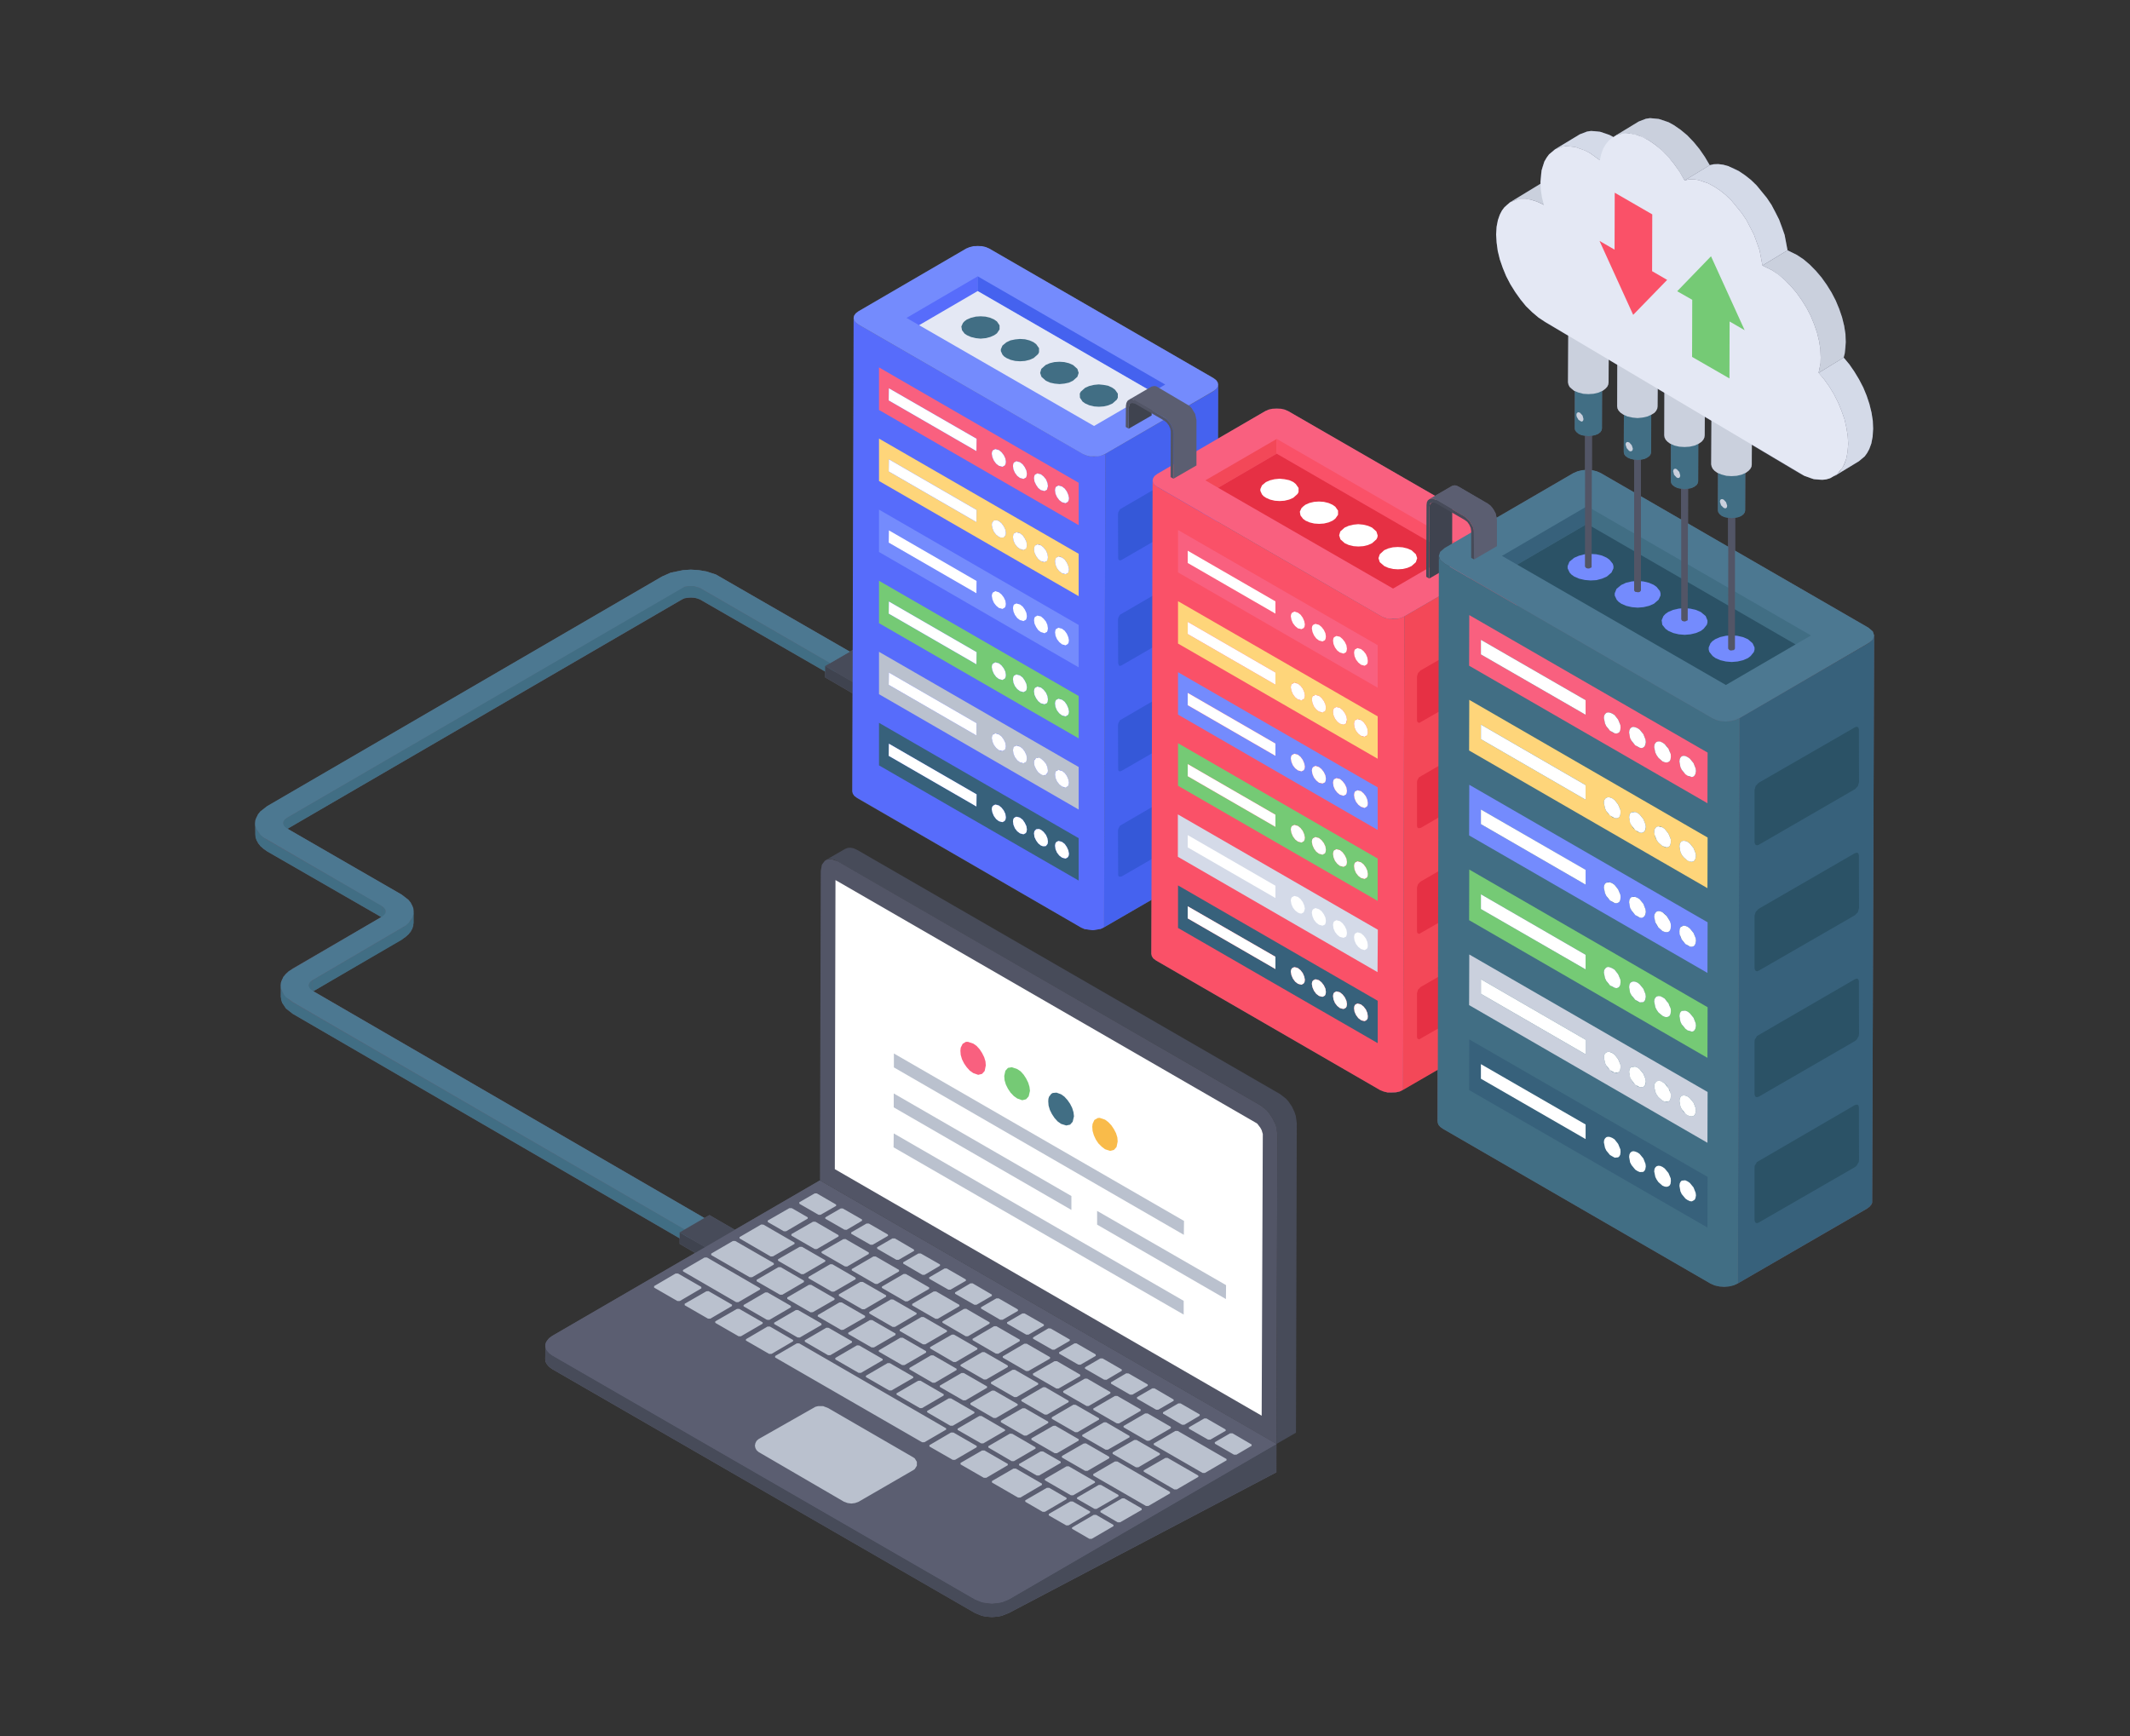 <svg xmlns="http://www.w3.org/2000/svg" xmlns:xlink="http://www.w3.org/1999/xlink" width="920" height="750" viewBox="0 0 920 750">
  <rect x="0" y="0" width="920" height="750" fill="#333333" stroke="none"/>
  <defs>
    <clipPath id="clip-path">
      <path id="路径_234" data-name="路径 234" d="M0,0H715.65V715.65H0Z"/>
    </clipPath>
  </defs>
  <g id="background1" transform="translate(-1484 -1063)">
    <g id="background">
      <rect id="矩形_1" data-name="矩形 1" width="920" height="750" transform="translate(1484 1063)" fill="none"/>
    </g>
    <g id="background2" transform="translate(1586 1080)">
      <g id="sillyvg_g_1" clip-path="url(#clip-path)">
        <path id="路径_113" data-name="路径 113" d="M708.58,268.846,650.993,235.58V221.392l1.4-.349,1.258-.489.978-.769.559-.839.14-.839.07-16.144,1.4-.909.769-.839.489-.909.21-9.365,20.267,12.091,2.656,1.328,2.376.909,2.237.559,2.027.14,2.1-.21,1.887-.489,1.677-.839,1.607-1.118-1.538,1.258,10.9-6.639,2.516-2.166,1.048-1.4L709,191.62l.839-2.376.559-2.935.21-3.424-.14-3.424-.559-3.564-.909-3.7-1.188-3.634-1.468-3.494-1.817-3.494-2.027-3.355-2.167-3.145-2.446-2.935.839-4.123-.07-6.01-.559-3.564-.909-3.7L696,131.1l-1.538-3.564-1.817-3.494-2.027-3.355-2.236-3.145-2.446-2.935-2.726-2.656-2.726-2.306-2.865-1.887-3.984-1.957-1.258-6.639L671.33,95.8l-2.865-6.5-3.774-6.15-4.4-5.381L657.842,75.4l-2.586-2.1-2.586-1.747L650.224,70.3l-4.333-1.468-2.167-.28-1.957.07-1.747.349-2.1-3.564-2.306-3.355L633.1,58.973l-2.8-2.865-2.865-2.376-2.935-2.027L622.2,50.447l-4.193-1.4-3.774-.349-1.747.28-3.145,1.258-10.9,6.709-2.865-1.4-2.656-.839-2.446-.419-3.564.21L583.9,55.759l-10.833,6.5-2.516,2.167L568.6,67.57l-.909,2.376-.559,2.865-.21,4.263-13,7.9,1.677-.629-1.677.839-1.538,1.048-1.328,1.4-1.188,1.747-.839,1.887-.629,2.167-.489,2.586-.14,3.005.21,3.424.489,3.634.909,3.7,1.258,3.634,1.468,3.564,1.817,3.494,2.027,3.355,2.236,3.145,2.446,2.935,2.726,2.656,2.726,2.306,2.865,1.957,9.994,5.94-.07,20.058.14.978.419.978.769.839,1.538.978v16.074l.14.839.559.769,1.048.839,1.258.559,1.468.28v14.746l-2.656.419-2.376.909-33.2,19.289-.419-1.747-.839-1.747-1.258-1.538-1.328-1.118-12.51-7.268-1.188-.489-.909-.07-.769.28-7.408,4.263-63.458-36.621-1.468-.7L453,174.078l-3.424.489-1.468.7-20.477,11.881.07-23.342-.21-.978-.629-.909-1.188-.909-96.864-55.98-1.468-.629-3.494-.559-3.424.559-1.468.629-46.615,27.116-.978.629-.978,1.468L269.9,278.421l-1.258.769L210.77,245.853l-4.123-1.328-3.285-.559-3.424-.21-3.355.21-5.451,1.118-3.7,1.677L16.972,346l-3.005,2.306-1.677,2.516-.419,1.328-.07,1.328.14,5.94,1.118,2.656,2.236,2.306,1.677,1.118,49.271,28.374L27.944,416.1l-3.005,2.306-1.607,2.516-.419,1.328-.07,6.01.559,2.586,1.677,2.516,2.935,2.306,167.1,97v2.376l6.709,3.914-61.781,35.852-1.4,1.048-.909,1.118-.489,1.048-.21,6.849.14,1.118.629,1.118.909,1.048,1.328.979L322.73,694.532l2.935,1.188,1.677.349,2.656.21,2.586-.21,1.677-.349,3.005-1.188,115.594-60.8V621.5L255.638,507.652l-36.691,21.316-10.972-6.36-2.167,1.258L36.89,425.884l39.836-23.412,2.236-2.236,1.118-2.586v-7.408l-.419-1.328L77.984,386.4l-2.935-2.236L25.708,355.716l170.386-99.031,1.118-.559,2.8-.349,2.726.349,1.188.559,54.023,31.1V290.3l11.881,6.919-.14,42.282.21.978.629.978,1.188.978,96.864,55.98,1.468.629,3.494.489,3.424-.559,1.468-.7,20.477-11.811-.07,23.342.21.909.629.978,1.188.909,96.864,55.98,1.468.629,1.677.419,1.747.14,1.817-.14,1.677-.419,16.284-9.365V482l.489,1.677.769.839,1.188.839,115.664,66.882,1.747.7,1.957.489,2.1.14,2.1-.21,2.027-.489,1.747-.769,55.7-32.218,1.188-.909.769-.839.349-.839.839-245.1-.559-1.677ZM36.47,421.061v0ZM25.5,350.964l81.7-47.524ZM425.6,166.74l-10.553,6.08,10.553-6.15,1.258-.978Zm181.778,43.61-14.4-8.317-1.817-.769-2.027-.419V185.959l2.656-.839,1.048-.769.489-.769.14-.839.07-16.144,1.468-1.048.769-.839.419-.909.21-10.693,3.7,2.236-.07,17.821.14.909.489.978.769.839,1.538.978-.07,16.144.14.839.559.769,1.048.769,2.726.909Zm20.337,11.811-17.4-10.064V196.233l1.468-.28,1.188-.559,1.048-.769.489-.769.21-.769V176.8l1.468-.839.7-.839.489-.978.21-8.387,2.865,1.677-.07,18.311.14.909.489.978.769.839,1.468.978V205.6l.14.769.559.839,1.048.769,1.258.559,1.468.28ZM647.987,233.9l-17.332-10.064V208.813l1.468-.28,1.188-.559,1.048-.769.489-.839.14-.769.07-16.214,1.4-.839.769-.839.489-.978.21-8.876,2.865,1.677-.07,18.8.14.909.489.978.769.839,1.468.978-.07,16.074.21.839.559.839.978.769,1.258.489,1.468.349ZM708.58,275.7l-46.126,26.7,47.174-27.536Z" transform="translate(-3.553 -14.665)" fill="#5b5e71"/>
        <path id="路径_114" data-name="路径 114" d="M375.626,378.5v4.892l-8.526,4.962v-4.892Z" transform="translate(-110.542 -113.975)" fill="#4c7891"/>
        <path id="路径_115" data-name="路径 115" d="M265.29,371.267v4.892L209.1,343.731l-2.516-.769h-2.8l-1.4.28-1.118.489-170.6,99.24-1.048.839-.489.769-.14.7v-4.892l.14-.769.559-.769.978-.769,170.6-99.31,1.118-.489,1.4-.28h2.865l2.586.909Z" transform="translate(-8.733 -101.78)" fill="#416e84"/>
        <path id="路径_116" data-name="路径 116" d="M390.068,384.318,377.209,391.8,364,384.178l12.859-7.478Z" transform="translate(-109.609 -113.433)" fill="#474b59"/>
        <path id="路径_117" data-name="路径 117" d="M284.012,387.6v4.962l-12.859,7.478v-4.962ZM66.522,491.1v4.962l-49.55-28.514-2.935-2.236L12.359,462.8l-.419-1.328-.14-1.258v-5.032l.559,2.656.7,1.328,2.236,2.306,1.677,1.118Z" transform="translate(-3.553 -116.715)" fill="#416e84"/>
        <path id="路径_118" data-name="路径 118" d="M78.067,538.106v4.962l-.14-.839-.559-.7-.978-.769.07-4.962.978.769.489.769Zm12.091.07V543l-.559,2.586-1.677,2.446-2.865,2.306L46.477,572.771v-4.962l40.185-23.552L88.9,542.02l.7-1.328ZM44.8,574.937v-4.892l.21-.769.489-.769.909-.7V572.7l-.909.769-.559.7Z" transform="translate(-13.49 -161.342)" fill="#416e84"/>
        <path id="路径_119" data-name="路径 119" d="M285.726,728.6v4.962l-8.526,4.962v-4.962Z" transform="translate(-83.471 -219.398)" fill="#4c7891"/>
        <path id="路径_120" data-name="路径 120" d="M202.04,690.23l-.07,5.032L32.772,597.07l-2.935-2.306-1.677-2.516-.419-1.258-.14-1.328V584.7l.14,1.328.419,1.258.7,1.328,2.236,2.306,1.677,1.188Z" transform="translate(-8.311 -176.067)" fill="#416e84"/>
        <path id="路径_121" data-name="路径 121" d="M268.607,363.233l-8.526,4.962-56.12-32.428-2.586-.839h-2.8l-1.4.28-171.714,99.8-.978.769-.489.769-.21.769.21.769.489.769,1.048.769L75.018,468.2l2.935,2.306.978,1.118,1.118,2.516.14,1.328-.14,1.258-.419,1.328-1.607,2.376-1.258,1.118L36.44,505.175l-.909.7-.489.769-.21.769.21.769.489.769,1.048.839,169.2,98.122-8.526,4.962L28.054,514.68l-3.075-2.236-.909-1.188-1.188-2.516-.14-1.328.14-1.258,1.048-2.516,2.236-2.306,40.325-23.622.978-.769.489-.7.14-.769-.14-.839-.559-.7-.909-.769-51.228-29.7-1.328-1.188L12.329,439.9l-.489-1.328-.14-1.258.14-1.328,1.118-2.516.978-1.188,2.935-2.306L187.4,330.805l3.774-1.677,5.381-1.118,3.355-.21,3.424.21,3.285.559,4.123,1.328Z" transform="translate(-3.523 -98.708)" fill="#4c7891"/>
        <path id="路径_122" data-name="路径 122" d="M305.859,737.7v4.962L293,750.14v-4.962Z" transform="translate(-88.229 -222.139)" fill="#416e84"/>
        <path id="路径_123" data-name="路径 123" d="M287.379,745.118l-.07,4.962L274.1,742.462V737.5Z" transform="translate(-82.538 -222.078)" fill="#3f434f"/>
        <path id="路径_124" data-name="路径 124" d="M300.168,734.418,287.309,741.9,274.1,734.278l2.167-1.258,10.693-6.22Z" transform="translate(-82.538 -218.857)" fill="#474b59"/>
        <path id="路径_125" data-name="路径 125" d="M377.209,395.018v4.962L364,392.292V387.4Z" transform="translate(-109.609 -116.655)" fill="#3f434f"/>
        <path id="路径_126" data-name="路径 126" d="M585.671,213.5l-.559,204.561-.21.909-.629.978-1.258.909L536.4,447.9l.559-204.561,46.685-26.977,1.538-1.4Z" transform="translate(-161.523 -64.29)" fill="#4562ef"/>
        <path id="路径_127" data-name="路径 127" d="M490.1,230.976l-.559,204.491-1.468.7-3.424.559-3.494-.489-1.468-.629L382.9,379.557l-1.258-.909-.629-.978-.21-.909.559-204.561.21.978.629.909,1.258.978,96.864,55.84,1.468.7,1.677.419,1.747.14,3.424-.559Z" transform="translate(-114.668 -51.853)" fill="#576cfb"/>
        <path id="路径_128" data-name="路径 128" d="M537.03,184.828l1.188.909.629.909.21.978-.21.978-.629.909-1.258.978-46.615,27.047-1.468.7-1.677.419h-3.494l-1.677-.419-1.468-.629L383.7,161.7l-1.258-.978-.629-.909-.21-.978.21-.978.629-.909,1.258-.978,46.545-27.116,1.538-.629,1.677-.419h3.494l1.747.419,1.468.629Z" transform="translate(-114.909 -38.484)" fill="#748bfd"/>
        <path id="路径_129" data-name="路径 129" d="M414.3,164.461l5.451,3.145,25.3-14.746V146.5Z" transform="translate(-124.755 -44.115)" fill="#576cfb"/>
        <path id="路径_130" data-name="路径 130" d="M458.3,146.5v6.36l75.479,43.61,5.521-3.215Z" transform="translate(-138.005 -44.115)" fill="#4562ef"/>
        <path id="路径_131" data-name="路径 131" d="M422.1,170.346l75.549,43.54,25.229-14.676L447.4,155.6Z" transform="translate(-127.104 -46.855)" fill="#e4e8f4"/>
        <path id="路径_132" data-name="路径 132" d="M483.541,270.94,397.3,221.18V202.8l86.241,49.83Zm-82.048-53.883,37.879,21.875.07-5.311-37.879-21.8Zm56.679,33.476.839.349,1.258-.14.769-.978.14-.978-.21-1.4-.7-1.468-.909-1.258-1.188-.909-.839-.349-1.258.07-.769.978-.14.909.21,1.468.629,1.468.978,1.328Zm-9.085-5.242.839.349,1.258-.14.769-.978.14-.978-.21-1.4-.7-1.468-.978-1.258-1.118-.909-.839-.349-1.328.07-.769.978-.14.839.28,1.538.629,1.468.978,1.328Zm18.1,10.483.909.349,1.258-.07.769-1.048.14-.909-.21-1.468-.629-1.468-1.048-1.258L467.258,249l-.839-.349-1.258.07-.769.978-.14.909.21,1.468.7,1.468.909,1.328Zm9.155,5.242.839.349,1.258-.07.769-1.048.14-.978-.28-1.4-.629-1.468-.909-1.258-1.188-.909-.909-.349-1.188.07-.769.978-.14.909.21,1.538.629,1.4.978,1.328Z" transform="translate(-119.636 -61.068)" fill="#f9607f"/>
        <path id="路径_133" data-name="路径 133" d="M450.893,242.4l-1.538-.419-1.048.489-.349.629-.14.839.28,1.538.629,1.468.978,1.328,1.188.909,1.538.419.978-.559.349-.629.14-.978-.21-1.4-.7-1.468-.978-1.258Zm9.085,5.242-1.538-.419-1.048.559-.28.559-.14.909.21,1.468.629,1.468.978,1.328,1.188.909,1.538.419,1.048-.559.28-.629.14-.978-.21-1.4-.7-1.468-.909-1.258Zm9.085,5.242-1.538-.419-1.048.559-.28.559-.14.909.21,1.468.7,1.468.909,1.328,1.118.909,1.607.419,1.048-.559.419-1.538-.21-1.4-.629-1.538-1.048-1.258Zm9.085,5.242-1.538-.419-1.048.559-.28.559-.14.909.21,1.538.629,1.4.978,1.328,1.188.909,1.538.419.978-.559.349-.629.14-.978-.28-1.4-.629-1.468-.909-1.258ZM403.37,215.7l-.07,5.242,37.879,21.875.07-5.311Z" transform="translate(-121.443 -64.952)" fill="#fff"/>
        <path id="路径_134" data-name="路径 134" d="M483.541,314.871,397.3,265.111V246.8l86.241,49.76Zm-82.048-53.883,37.879,21.875.07-5.242-37.879-21.875Zm56.679,33.476.839.349,1.258-.07.769-.978.14-.978-.21-1.4-.7-1.468-.909-1.328-1.188-.909-.839-.349-1.258.14-.769.909-.14.909.21,1.538.629,1.468.978,1.258Zm-9.085-5.242.839.349,1.258-.07.769-.978.14-.978-.21-1.4-.7-1.468-.978-1.328-1.118-.909-.839-.349-1.328.07-.769.978-.14.909.28,1.468.629,1.538.978,1.258Zm18.1,10.483.909.349,1.258-.07.769-.978.14-.978-.21-1.4-.629-1.468-1.048-1.328-1.118-.909-.839-.349-1.258.14-.769.978-.14.839.21,1.538.7,1.468.909,1.258Zm9.155,5.242.839.349,1.258-.07.769-.978.14-.978-.28-1.4-.629-1.468-.909-1.328-1.188-.909-.909-.349-1.188.14-.769.978-.14.839.21,1.538.629,1.468.978,1.258Z" transform="translate(-119.636 -74.317)" fill="#fed57a"/>
        <path id="路径_135" data-name="路径 135" d="M450.893,286.3l-.839-.349-1.328.07-.769.978-.14.909.28,1.468.629,1.538.978,1.258,1.188.909.839.349,1.258-.07.769-.978.14-.978-.21-1.4-.7-1.468-.978-1.328Zm9.085,5.242-1.538-.419-1.048.559-.28.559-.14.909.21,1.538.629,1.468.978,1.258,1.188.909,1.538.419,1.048-.489.28-.629.14-.978-.21-1.4-.7-1.468-.909-1.328Zm9.085,5.242-1.538-.419-1.048.559-.28.629-.14.839.21,1.538.7,1.468.909,1.258,1.118.909,1.607.419,1.048-.489.28-.629.14-.978-.21-1.4-.629-1.468-1.048-1.328Zm9.085,5.242-1.538-.419-1.048.559-.28.629-.14.839.21,1.538.629,1.468.978,1.258,1.188.909,1.538.419.978-.489.349-.629.14-.978-.28-1.4-.629-1.468-.909-1.328ZM403.37,259.6l-.07,5.242,37.879,21.875.07-5.242Z" transform="translate(-121.443 -78.172)" fill="#fff"/>
        <path id="路径_136" data-name="路径 136" d="M483.541,358.841,397.3,309.011V290.7l86.241,49.83Zm-82.048-53.883,37.879,21.875.07-5.311-37.879-21.875Zm56.679,33.476.839.349,1.258-.14.769-.978.14-.978-.21-1.4-.7-1.468-.909-1.258-1.188-.909-.839-.349-1.258.07-.769.978-.14.839.21,1.538.629,1.468.978,1.328Zm-9.085-5.242.839.349,1.258-.14.769-.978.14-.978-.21-1.4-.7-1.468-.978-1.258-1.118-.909-.839-.419-1.328.14-.769.978-.14.839.28,1.538.629,1.468.978,1.258Zm18.1,10.413.909.419,1.258-.14.769-.978.14-.909-.21-1.468-.629-1.468-1.048-1.258-1.118-.978-.839-.28-1.258.07-.769.978-.14.909.21,1.468.7,1.468.909,1.328Zm9.155,5.311.839.349,1.258-.14.769-.978.14-.978-.28-1.4-.629-1.468-.909-1.258-1.188-.909-.909-.349-1.188.07-.769.978-.14.909.21,1.468.629,1.468.978,1.258Z" transform="translate(-119.636 -87.537)" fill="#748bfd"/>
        <path id="路径_137" data-name="路径 137" d="M450.893,330.267l-1.538-.489-1.048.559-.349.629-.14.839.28,1.538.629,1.468.978,1.258,1.188.978,1.538.419.978-.559.349-.629.14-.978-.21-1.4-.7-1.468-.978-1.258Zm9.085,5.242-1.538-.419-1.048.489-.28.629-.14.909.21,1.468.629,1.468.978,1.328,1.188.909,1.538.419,1.048-.559.28-.629.14-.978-.21-1.4-.7-1.468-.909-1.258Zm9.085,5.172-1.538-.349-1.048.559-.28.559-.14.909.21,1.468.7,1.468.909,1.328,1.118.839,1.607.489,1.048-.559.28-.629.14-.909-.21-1.468-.629-1.468-1.048-1.258Zm9.085,5.311-1.538-.419-1.048.559-.28.559-.14.909.21,1.468.629,1.468.978,1.258,1.188.978,1.538.419.978-.559.349-.629.14-.978-.28-1.4-.629-1.468-.909-1.258ZM403.37,303.5l-.07,5.311,37.879,21.875.07-5.311Z" transform="translate(-121.443 -91.391)" fill="#fff"/>
        <path id="路径_138" data-name="路径 138" d="M483.541,402.771,397.3,353.011V334.7l86.241,49.76Zm-82.048-53.883,37.879,21.875.07-5.242-37.879-21.875Zm56.679,33.476.839.349,1.258-.07.769-.978.14-.978-.21-1.4-.7-1.468-.909-1.328-1.188-.909-.839-.349-1.258.14-.769.909-.14.909.21,1.538.629,1.468.978,1.258Zm-9.085-5.242.839.349,1.258-.07.769-1.048.14-.909-.21-1.468-.7-1.468-.978-1.258-1.118-.909-.839-.349-1.328.07-.769.978-.14.909.28,1.468.629,1.468.978,1.328Zm18.1,10.483.909.349,1.258-.07.769-.978.14-.978-.21-1.4-.629-1.468-1.048-1.328-1.118-.909-.839-.349-1.258.14-.769.909-.14.909.21,1.538.7,1.468.909,1.258Zm9.155,5.242.839.349,1.258-.07.769-1.048.14-.909-.28-1.468-.629-1.4-.909-1.328-1.188-.909-.909-.349-1.188.14-.769.978-.14.839.21,1.538.629,1.468.978,1.258Z" transform="translate(-119.636 -100.786)" fill="#75ca75"/>
        <path id="路径_139" data-name="路径 139" d="M450.893,374.2l-1.538-.419-1.048.559-.349.559-.14.909.28,1.468.629,1.468.978,1.328,1.188.909,1.538.419.978-.559.349-.629.14-.909-.21-1.468-.7-1.468-.978-1.258Zm9.085,5.242-1.538-.419-1.048.559-.28.559-.14.909.21,1.538.629,1.468.978,1.258,1.188.909,1.538.419,1.048-.559.28-.559.14-.978-.21-1.4-.7-1.468-.909-1.328Zm9.085,5.242-1.538-.419-1.048.559-.28.559-.14.909.21,1.538.7,1.468.909,1.258,1.118.909,1.607.419,1.048-.489.28-.629.14-.978-.21-1.4-.629-1.468-1.048-1.328Zm9.085,5.242-1.538-.419-1.048.559-.28.629-.14.839.21,1.538.629,1.468.978,1.258,1.188.909,1.538.419.978-.559.349-.559.14-.978-.28-1.4-.629-1.468-.909-1.328ZM403.37,347.5l-.07,5.242,37.879,21.875.07-5.242Z" transform="translate(-121.443 -104.64)" fill="#fff"/>
        <path id="路径_140" data-name="路径 140" d="M483.541,446.74,397.3,396.911V378.6l86.241,49.76Zm-82.048-53.883,37.879,21.875.07-5.311-37.879-21.875Zm56.679,33.476.839.349,1.258-.14.769-.978.14-.978-.21-1.4-.7-1.468-.909-1.258-1.188-.909-.839-.349-1.258.07-.769.978-.14.839.21,1.538.629,1.468.978,1.328Zm-9.085-5.242.839.349,1.258-.14.769-.978.14-.978-.21-1.4-.7-1.468-.978-1.328-1.118-.839-.839-.419-1.328.14-.769.978-.14.839.28,1.538.629,1.468.978,1.258Zm18.1,10.413,1.607.489,1.048-.559.28-.629.14-.909-.21-1.468-.629-1.468-1.048-1.258-1.118-.978-1.538-.349-1.048.559-.28.559-.14.909.21,1.468.7,1.468.909,1.328Zm9.155,5.311.839.349,1.258-.14.769-.978.14-.978-.28-1.4-.629-1.468-.909-1.258-1.188-.909-.909-.419-1.188.14-.769.978-.14.909.21,1.468.629,1.468.978,1.258Z" transform="translate(-119.636 -114.005)" fill="#bac1ce"/>
        <path id="路径_141" data-name="路径 141" d="M450.893,418.167l-1.538-.489-1.048.559-.349.629-.14.839.28,1.538.629,1.468.978,1.258,1.188.978,1.538.349.978-.489.349-.629.14-.978-.21-1.4-.7-1.468-.978-1.328Zm9.085,5.242-1.538-.419-1.048.489-.28.629-.14.839.21,1.538.629,1.468.978,1.328,1.188.909,1.538.419,1.048-.559.28-.629.14-.978-.21-1.4-.7-1.468-.909-1.258Zm9.085,5.172-.839-.349-1.258.14-.769.978-.14.909.21,1.468.7,1.468.909,1.328,1.118.839.909.419,1.258-.14.769-.978.14-.909-.21-1.468-.629-1.468-1.048-1.258Zm9.085,5.311-1.538-.419-1.048.559-.28.559-.14.909.21,1.468.629,1.468.978,1.258,1.188.978,1.538.419.978-.559.349-.629.14-.978-.28-1.4-.629-1.468-.909-1.258ZM403.37,391.4l-.07,5.311,37.879,21.875.07-5.311Z" transform="translate(-121.443 -117.86)" fill="#fff"/>
        <path id="路径_142" data-name="路径 142" d="M483.541,490.641,397.3,440.88V422.5l86.241,49.83Zm-82.048-53.883,37.879,21.875.07-5.242-37.879-21.875Zm56.679,33.476.839.349,1.258-.07.769-1.048.14-.909-.21-1.4-.7-1.468-.909-1.328-1.188-.909-.839-.349-1.258.07-.769.978-.14.909.21,1.468.629,1.537.978,1.258Zm-9.085-5.242.839.349,1.258-.07.769-1.048.14-.909-.21-1.468-.7-1.468-.978-1.258-1.118-.909-.839-.349-1.328.07-.769.978-.14.909.28,1.468.629,1.468.978,1.328Zm18.1,10.483,1.607.419,1.048-.559.28-.559.14-.978-.21-1.4-.629-1.468-1.048-1.328-1.118-.909-1.538-.419-1.048.559-.28.559-.14.909.21,1.538.7,1.468.909,1.258Zm9.155,5.242.839.349,1.258-.07.769-1.048.14-.909-.28-1.468-.629-1.4-.909-1.328-1.188-.909-.909-.349-1.188.14-.769.978-.14.839.21,1.538.629,1.468.978,1.258Z" transform="translate(-119.636 -127.225)" fill="#37617b"/>
        <path id="路径_143" data-name="路径 143" d="M450.893,462.1l-1.538-.419-1.048.559-.349.559-.14.909.28,1.468.629,1.468.978,1.328,1.188.909,1.538.419.978-.559.349-.629.14-.909-.21-1.468-.7-1.468-.978-1.258Zm9.085,5.242-1.538-.419-1.048.559-.28.559-.14.909.21,1.468.629,1.538.978,1.258,1.188.909,1.538.419,1.048-.559.28-.629.14-.909-.21-1.4-.7-1.468-.909-1.328Zm9.085,5.242-.839-.349-1.258.14-.769.909-.14.909.21,1.538.7,1.468.909,1.258,1.118.909.909.349,1.258-.07.769-.978.14-.978-.21-1.4-.629-1.468-1.048-1.328Zm9.085,5.242-1.538-.419-1.048.559-.28.629-.14.839.21,1.538.629,1.468.978,1.258,1.188.909,1.538.419.978-.559.349-.629.14-.909-.28-1.468-.629-1.4-.909-1.328ZM403.37,435.4l-.07,5.242,37.879,21.875.07-5.242Z" transform="translate(-121.443 -131.109)" fill="#fff"/>
        <path id="路径_144" data-name="路径 144" d="M496.423,192.236l1.887,1.677.559,1.747-.559,1.677-1.887,1.677-1.747.839-1.957.419-2.1.21-2.167-.21-1.957-.419-1.817-.839-1.887-1.677-.559-1.677.489-1.747,1.887-1.677,1.747-.769,2.027-.489,2.167-.14,2.1.14,2.027.489Zm-17.053-9.854,1.188.909,1.188,1.677v1.747l-.419.839-1.887,1.677-1.747.769-2.027.489-2.1.14-2.1-.14L469.446,190l-1.747-.769-1.048-.7-.7-.769-.7-1.538v-.769l.7-1.607,1.677-1.4,1.747-.839,2.027-.419,2.1-.21,2.167.14,1.957.489ZM462.387,172.6l1.188.839,1.118,1.677v1.747l-1.118,1.677-1.188.839-1.747.769-1.957.489-2.167.21-2.1-.21-2.027-.489-1.747-.769-1.048-.7-1.118-1.468-.28-1.607.7-1.538.7-.769.978-.7,1.817-.769,2.027-.489,2.1-.14,2.1.14,2.027.489Zm51.088,29.493,1.118.839,1.188,1.677v1.747l-.419.839-1.887,1.677-1.747.769-2.027.489-2.1.14-2.1-.14-2.027-.489-1.747-.769-1.188-.839-1.118-1.677-.07-1.747.419-.839,1.887-1.677,1.747-.769,2.027-.489,2.1-.21,2.1.21,2.1.419Z" transform="translate(-134.964 -51.552)" fill="#416e84"/>
        <path id="路径_145" data-name="路径 145" d="M581.272,260.94l1.118-.14.419.978v18.94l-.349,1.468-1.118,1.118-34.8,20.128-.629.21-.419-.14-.349-.349-.07-.629-.07-18.94.14-.769.7-1.258Zm0,45.567.629-.21.489.07.28.349.14.629v18.94l-.349,1.468-1.118,1.118L546.538,349l-.629.21-.419-.07-.419-1.048L545,329.15l.14-.769.7-1.258Zm0,45.567.629-.21.489.14.419.909v18.94l-.349,1.468-1.118,1.118-34.8,20.128-.629.21-.419-.07-.349-.349-.07-.629-.07-18.94.14-.769.7-1.328Zm0,45.567,1.118-.07.419.909v18.94l-.349,1.538-1.118,1.118-34.8,20.128-1.048.07-.349-.349-.07-.629-.07-18.94.14-.769.7-1.328Z" transform="translate(-164.112 -78.533)" fill="#3558d8"/>
        <path id="路径_146" data-name="路径 146" d="M770.471,314l-.559,204.491-.21.978-.629.978-1.258.909L721.2,548.4l.559-204.561L768.374,316.8l1.538-1.328Z" transform="translate(-217.17 -94.553)" fill="#f34858"/>
        <path id="路径_147" data-name="路径 147" d="M674.9,331.406l-.559,204.561-1.468.7-1.677.349-3.564.07-1.677-.419-1.468-.559-96.864-56.05-1.188-.909-.629-.978-.21-.978.559-204.491.21.909.629.978,1.258.909,96.794,55.91,1.468.7,1.747.349,1.747.14,1.747-.14,1.677-.349Z" transform="translate(-170.315 -82.116)" fill="#fa5168"/>
        <path id="路径_148" data-name="路径 148" d="M721.83,285.258l1.188.978.629.909.21.978-.21.978-.629.909-1.258.978-46.615,27.047-1.468.7-1.677.349-3.494.07-1.677-.419-1.468-.629L568.5,262.126l-1.258-.909-.629-.978-.21-.909.21-.978.629-.978,1.188-.909,46.615-27.116,1.468-.629,1.747-.419h3.494l1.677.419,1.538.629Z" transform="translate(-170.556 -68.746)" fill="#f9607f"/>
        <path id="路径_149" data-name="路径 149" d="M599,264.891l5.521,3.215,25.3-14.746V247Z" transform="translate(-180.373 -74.377)" fill="#f34858"/>
        <path id="路径_150" data-name="路径 150" d="M643.1,247v6.36l75.479,43.61,5.521-3.215Z" transform="translate(-193.652 -74.377)" fill="#fa5168"/>
        <path id="路径_151" data-name="路径 151" d="M606.9,270.846l75.549,43.54,25.229-14.676L632.2,256.1Z" transform="translate(-182.752 -77.118)" fill="#e63044"/>
        <path id="路径_152" data-name="路径 152" d="M668.341,371.44,582.1,321.611V303.3l86.241,49.76Zm-82.048-53.883,37.879,21.875V334.12l-37.879-21.875Zm56.679,33.476.839.349,1.258-.14.769-.978.14-.978-.21-1.4-.7-1.468-.978-1.258-1.118-.909-.839-.349-1.328.07-.769.978-.14.839.28,1.538.629,1.468.978,1.328Zm-9.085-5.242.839.349,1.258-.14.769-.978.14-.978-.28-1.4-.629-1.468L635,339.851l-1.118-.839-.839-.419-1.328.14-.769.978-.14.839.28,1.537.629,1.468.978,1.258Zm18.1,10.413,1.607.489,1.048-.559.28-.629.14-.909-.21-1.468-.7-1.468-.978-1.258-1.118-.978-1.538-.349-1.048.559-.28.559-.14.909.21,1.468.629,1.468.978,1.328Zm9.155,5.311.839.349,1.258-.14.769-.978.07-.978-.21-1.4-.629-1.468-.978-1.258-1.118-.909-.909-.419-1.258.14-.7.978-.14.909.21,1.468.629,1.468.978,1.258Z" transform="translate(-175.284 -91.331)" fill="#f9607f"/>
        <path id="路径_153" data-name="路径 153" d="M635.693,342.867l-1.537-.489-1.048.559-.349.629-.14.839.28,1.538.629,1.468.979,1.258,1.188.978,1.538.349.978-.489.349-.629.14-.978-.28-1.4-.629-1.468-.978-1.328Zm9.085,5.242-1.538-.419-1.048.489-.349.629-.14.839.28,1.538.629,1.468.978,1.328,1.188.909,1.538.419,1.048-.559.28-.629.14-.978-.21-1.4-.7-1.468-.978-1.258Zm9.085,5.172-1.538-.349-1.048.559-.28.559-.14.909.21,1.468.629,1.468.978,1.328,1.118.839,1.608.489,1.048-.559.28-.629.14-.909-.21-1.468-.7-1.468-.978-1.258Zm9.085,5.311-1.538-.419-1.048.559-.28.559-.14.909.21,1.468.629,1.468.978,1.258,1.188.978,1.538.419.978-.559.349-.629.07-.978-.21-1.4-.629-1.468-.978-1.258ZM588.1,316.1v5.311l37.879,21.875v-5.311Z" transform="translate(-177.091 -95.185)" fill="#fff"/>
        <path id="路径_154" data-name="路径 154" d="M668.341,415.371,582.1,365.611V347.3l86.241,49.76Zm-82.048-53.883,37.879,21.875V378.12l-37.879-21.875Zm56.679,33.476.839.349,1.258-.07.769-.978.14-.978-.21-1.4-.7-1.468-.978-1.328-1.118-.909-.839-.349-1.328.07-.769.978-.14.909.28,1.468.629,1.538.978,1.258Zm-9.085-5.242.839.349,1.258-.07.769-1.048.14-.909-.28-1.468-.629-1.468L635,383.851l-1.118-.909-.839-.349-1.328.07-.769.978-.14.909.28,1.468.629,1.468.978,1.328Zm18.1,10.483,1.607.419,1.048-.489.28-.629.14-.978-.21-1.4-.7-1.468-.978-1.328-1.118-.909-1.538-.419-1.048.559-.28.559-.14.909.21,1.538.629,1.468.978,1.258Zm9.155,5.242.839.349,1.258-.07.769-1.048.07-.909-.21-1.468-.629-1.4-.978-1.328-1.118-.909-.909-.349-1.258.14-.7.978-.14.839.21,1.538.629,1.468.978,1.258Z" transform="translate(-175.284 -104.58)" fill="#fed57a"/>
        <path id="路径_155" data-name="路径 155" d="M635.693,386.8l-1.537-.419-1.048.559-.349.559-.14.909.28,1.468.629,1.468.979,1.328,1.188.909,1.538.419.978-.559.349-.629.14-.909-.28-1.468-.629-1.468-.978-1.258Zm9.085,5.242-1.538-.419-1.048.559-.349.559-.14.909.28,1.468.629,1.538.978,1.258,1.188.909,1.538.419,1.048-.559.28-.559.14-.978-.21-1.4-.7-1.468-.978-1.328Zm9.085,5.242-1.538-.419-1.048.559-.28.559-.14.909.21,1.538.629,1.468.978,1.258,1.118.909,1.608.419,1.048-.489.419-1.607-.21-1.4-.7-1.468-.978-1.328Zm9.085,5.242-1.538-.419-1.048.559-.28.629-.14.839.21,1.538.629,1.468.978,1.258,1.188.909,1.538.419.978-.559.349-.629.07-.909-.21-1.468-.629-1.4-.978-1.328ZM588.1,360.1v5.242l37.879,21.875v-5.242Z" transform="translate(-177.091 -108.435)" fill="#fff"/>
        <path id="路径_156" data-name="路径 156" d="M668.341,459.341,582.1,409.511V391.2l86.241,49.76Zm-82.048-53.883,37.879,21.875V422.02l-37.879-21.875Zm56.679,33.476.839.349,1.258-.14.769-.978.14-.978-.21-1.4-.7-1.468-.978-1.258-1.118-.909-.839-.419-1.328.14-.769.978-.14.839.28,1.538.629,1.468.978,1.258Zm-9.085-5.311.839.349,1.258-.07.769-.978.14-.978-.28-1.4-.629-1.468L635,427.751l-1.118-.909-.839-.349-1.328.14-.769.909-.14.909.28,1.538.629,1.468.978,1.258Zm18.1,10.483.909.349,1.258-.07.769-.978.14-.978-.21-1.4-.7-1.468-.978-1.258-1.118-.978-.839-.349-1.258.14-.769.978-.14.839.21,1.538.629,1.468.978,1.258Zm9.155,5.242.839.419,1.258-.14.769-.978.07-.978-.21-1.4-.629-1.468-.978-1.258-1.118-.978-.909-.349-1.258.14-.7.978-.14.909.21,1.468.629,1.468.978,1.258Z" transform="translate(-175.284 -117.799)" fill="#748bfd"/>
        <path id="路径_157" data-name="路径 157" d="M635.693,430.7l-1.537-.419-1.048.559-.349.559-.14.909.28,1.538.629,1.468.979,1.258,1.188.909,1.538.419.978-.489.349-.629.14-.978-.28-1.4-.629-1.468-.978-1.328Zm9.085,5.311-1.538-.489-1.048.559-.349.629-.14.839.28,1.538.629,1.468.978,1.258,1.188.978,1.538.349,1.048-.489.28-.629.14-.978-.21-1.4-.7-1.468-.978-1.258Zm9.085,5.172-1.538-.349-1.048.489-.28.629-.14.839.21,1.538.629,1.468.978,1.258,1.118.909,1.608.489,1.048-.559.28-.629.14-.978-.21-1.4-.7-1.468-.978-1.258Zm9.085,5.242-1.538-.349-1.048.489-.28.629-.14.909.21,1.468.629,1.468.978,1.258,1.188.909,1.538.489.978-.559.349-.629.07-.978-.21-1.4-.629-1.468-.978-1.258ZM588.1,404v5.311l37.879,21.875v-5.311Z" transform="translate(-177.091 -121.654)" fill="#fff"/>
        <path id="路径_158" data-name="路径 158" d="M668.341,503.24,582.1,453.48V435.1l86.241,49.83Zm-82.048-53.883,37.879,21.875V465.99l-37.879-21.875Zm56.679,33.476.839.349,1.258-.07.769-1.048.14-.909-.21-1.468-.7-1.468-.978-1.258-1.118-.909-.839-.349-1.328.07-.769.978-.14.909.28,1.468.629,1.468.978,1.328Zm-9.085-5.242.839.349,1.258-.14.769-.978.14-.978-.28-1.4-.629-1.468L635,471.721l-1.118-.909-.839-.349-1.328.07-.769.978-.14.839.28,1.538.629,1.468.978,1.328Zm18.1,10.483.909.349,1.258-.07.769-.978.14-.978-.21-1.4-.7-1.468-.978-1.328-1.118-.909-.839-.349-1.258.07-.769.978-.14.909.21,1.538.629,1.468.978,1.258Zm9.155,5.242.839.349,1.258-.07.769-1.048.07-.978-.21-1.4-.629-1.468-.978-1.258-1.118-.909-.909-.349-1.258.07-.7.978-.14.909.21,1.538.629,1.468.978,1.258Z" transform="translate(-175.284 -131.019)" fill="#75ca75"/>
        <path id="路径_159" data-name="路径 159" d="M635.693,474.7l-1.537-.419-1.048.489-.349.629-.14.839.28,1.538.629,1.468.979,1.328,1.188.909,1.538.419.978-.559.349-.629.14-.978-.28-1.4-.629-1.468-.978-1.258Zm9.085,5.242-1.538-.419-1.048.559-.349.559-.14.909.28,1.468.629,1.468.978,1.328,1.188.909,1.538.419,1.048-.559.28-.629.14-.909-.21-1.468-.7-1.468-.978-1.258Zm9.085,5.242-1.538-.419-1.048.559-.28.559-.14.909.21,1.468.629,1.538.978,1.258,1.118.909,1.608.419,1.048-.559.28-.559.14-.978-.21-1.4-.7-1.468-.978-1.328Zm9.085,5.242L661.412,490l-1.048.559-.28.559-.14.909.21,1.538.629,1.468.978,1.258,1.188.909,1.538.419.978-.559.349-.629.07-.978-.21-1.4-.629-1.4-.978-1.328ZM588.1,448v5.242l37.879,21.875v-5.242Z" transform="translate(-177.091 -134.903)" fill="#fff"/>
        <path id="路径_160" data-name="路径 160" d="M668.381,528.93l-.14,18.31L582,497.411V479.1Z" transform="translate(-175.254 -144.268)" fill="#d4dae8"/>
        <path id="路径_161" data-name="路径 161" d="M635.693,518.6l-1.537-.419-1.048.559-.349.559-.14.909.28,1.537.629,1.468.979,1.258,1.188.909.839.349.7.07.978-.559.489-1.537-.28-1.4-.629-1.468-.978-1.328Zm9.085,5.311-1.538-.489-1.048.559-.349.629-.14.839.28,1.537.629,1.468.978,1.258,1.188.909,1.538.419,1.048-.489.28-.629.14-.978-.21-1.4-.7-1.468-.978-1.328Zm9.085,5.172-1.538-.419-1.048.559-.28.629-.14.839.21,1.537.629,1.468.978,1.258,1.118.909,1.608.419,1.048-.489.28-.629.14-.978-.21-1.4-.7-1.468-.978-1.328Zm9.085,5.242-1.538-.419-1.048.559-.28.629-.14.909.21,1.468.629,1.468.978,1.258,1.188.909,1.538.489.978-.559.349-.629.07-.978-.21-1.4-.629-1.468-.978-1.258ZM588.1,491.9v5.311l37.879,21.875v-5.311Z" transform="translate(-177.091 -148.123)" fill="#fff"/>
        <path id="路径_162" data-name="路径 162" d="M668.341,591.141,582.1,541.38V523l86.241,49.83Zm-82.048-53.883,37.879,21.875V553.82l-37.879-21.8Zm56.679,33.476.839.349,1.258-.07.769-1.048.14-.909-.21-1.468-.7-1.468-.978-1.258-1.118-.909-.839-.349-1.328.07-.769.978-.14.909.28,1.468.629,1.468.978,1.328Zm-9.085-5.242.839.349,1.258-.14.769-.978.14-.978-.28-1.4-.629-1.468L635,559.621l-1.118-.909-.839-.349-1.328.07-.769.978-.14.839.28,1.537.629,1.468.978,1.328Zm18.1,10.483.909.349,1.258-.07.769-.979.14-.978-.21-1.4-.7-1.538-.978-1.258-1.118-.909-.839-.349-1.258.07-.769.978-.14.909.21,1.468.629,1.538.978,1.258Zm9.155,5.242.839.349,1.258-.07.769-1.048.07-.978-.21-1.4-.629-1.468-.978-1.258-1.118-.909-.909-.349-1.258.07-.7.978-.14.909.21,1.538.629,1.4.978,1.328Z" transform="translate(-175.284 -157.488)" fill="#37617b"/>
        <path id="路径_163" data-name="路径 163" d="M635.693,483.01l-1.537-.419-1.048.489-.349.629-.14.839.28,1.538.629,1.468.979,1.328,1.188.909,1.538.419.978-.559.349-.629.14-.978-.28-1.4-.629-1.468-.978-1.258Zm9.085,5.242-1.538-.419-1.048.559-.349.559-.14.909.28,1.468.629,1.468.978,1.328,1.188.909,1.538.419,1.048-.559.28-.629.14-.909-.21-1.468-.7-1.468-.978-1.258Zm9.085,5.242-1.538-.419-1.048.559-.28.559-.14.909.21,1.468.629,1.538.978,1.258,1.118.909,1.608.419,1.048-.559.28-.559.14-.978-.21-1.4-.7-1.538-.978-1.258Zm9.085,5.242-1.538-.419-1.048.559-.28.559-.14.909.21,1.538.629,1.4.978,1.328,1.188.909,1.538.419.978-.559.349-.629.07-.978-.21-1.4-.629-1.468-.978-1.258ZM588.1,456.313v5.242l37.879,21.875v-5.311Zm79.6-163.607,1.887,1.677.559,1.747-.14.839-.419.839-1.887,1.677-1.747.769-2.027.489-2.1.14-2.1-.14-2.027-.489-1.747-.769-1.887-1.677-.559-1.747.489-1.677,1.887-1.677,1.747-.769,2.027-.489,2.1-.21,2.167.21,2.027.489Zm-17.053-9.854,1.188.839,1.188,1.677v1.817l-1.188,1.677-1.118.839-1.747.769-2.027.489-2.1.14-2.1-.14-2.027-.489-1.747-.769-1.048-.769-1.118-1.468-.28-1.607.7-1.538.7-.7.978-.769,1.747-.769,2.027-.489,2.1-.14,2.1.14,2.027.489ZM633.667,273l1.118.909,1.188,1.677v1.747l-.419.839-1.887,1.677-1.747.769-2.027.489-2.1.14-2.1-.14-2.027-.489-1.747-.769-1.048-.7-.7-.769-.7-1.538v-.769l.7-1.607,1.677-1.4,1.747-.769,2.027-.489,2.167-.21,2.1.21,2.027.419Zm51.088,29.493,1.887,1.747.559,1.677-.559,1.747-1.887,1.677-1.747.769-2.027.489-2.1.14-2.1-.14-2.027-.489-1.747-.769-1.957-1.677-.559-1.747.559-1.677,1.887-1.747,1.747-.769,2.027-.489,2.1-.14,2.1.14,2.027.489Z" transform="translate(-177.091 -81.785)" fill="#fff"/>
        <path id="路径_164" data-name="路径 164" d="M766.072,361.34l.629-.14.419.07.489.978v18.94l-.419,1.468-1.048,1.118-35.433,20.337-.769-.489-.14-.629v-18.94l.419-1.468,1.048-1.118Zm0,45.637.629-.21.419.07.349.349.14.629v18.94l-.07.769-.769,1.328-35.433,20.617-1.048.07-.349-.349-.14-.629V429.62l.14-.769.7-1.258Zm0,45.567.629-.21.419.07.489.978v18.94l-.419,1.468-1.048,1.118-35.433,20.337-.769-.419-.14-.7v-18.94l.419-1.4,1.048-1.118Zm0,45.567.629-.21.419.07.489.978v18.94l-.419,1.468-1.048,1.118-35.433,20.337-.769-.419-.14-.629v-18.94l.419-1.468,1.048-1.118Z" transform="translate(-219.76 -108.766)" fill="#e63044"/>
        <path id="路径_165" data-name="路径 165" d="M748.163,278.2l-.7.978-.14.769-.07,31.03-9.854,5.731.07-30.96.14-.909.7-.839Z" transform="translate(-222.048 -83.773)" fill="#3f434f"/>
        <path id="路径_166" data-name="路径 166" d="M986.945,368.6l-.839,245.026-1.118,1.677-1.188.839L928.1,648.43l.7-244.188,55.7-32.288,1.817-1.607Z" transform="translate(-279.473 -110.994)" fill="#37617b"/>
        <path id="路径_167" data-name="路径 167" d="M872.94,389.4l-.7,244.188-1.747.839-2.027.489-2.1.14-2.1-.14-2.027-.419-1.747-.769L744.906,566.842,743.718,566l-.7-.839-.419-.839.489-245.026.14.839.419.839,1.957,1.677L861.2,389.4l1.747.839,2.027.419,2.1.21,2.1-.21,1.957-.419Z" transform="translate(-223.614 -96.149)" fill="#416e84"/>
        <path id="路径_168" data-name="路径 168" d="M928.852,334.31l1.887,1.607.559,1.747-.559,1.677-1.957,1.677-55.631,32.358-1.747.769-2.027.489-2.1.21-2.1-.14-1.957-.489-1.747-.769L745.816,306.635l-1.957-1.677-.559-1.677.559-1.747,1.957-1.677L801.447,267.5l1.747-.769,2.027-.489,2.1-.14,2.1.14,2.027.489,1.747.769Z" transform="translate(-223.825 -80.129)" fill="#4c7891"/>
        <path id="路径_169" data-name="路径 169" d="M782.3,310.055l6.569,3.774,30.192-17.612V288.6Z" transform="translate(-235.569 -86.904)" fill="#37617b"/>
        <path id="路径_170" data-name="路径 170" d="M834.9,288.6v7.618l90.085,52.066,6.639-3.844Z" transform="translate(-251.408 -86.904)" fill="#416e84"/>
        <path id="路径_171" data-name="路径 171" d="M791.7,317.112l90.155,52,30.122-17.542L821.892,299.5Z" transform="translate(-238.399 -90.186)" fill="#2b5266"/>
        <path id="路径_172" data-name="路径 172" d="M864.945,437.179,762,377.775l.07-21.875,102.945,59.4Zm-97.843-64.3,45.217,26.068v-6.29L767.1,366.593Zm67.651,39.906.978.419.839.14.7-.21.489-.489.419-.7.14-1.188-.14-1.118-.909-2.306-1.607-1.957-.909-.629-1.048-.419-.839-.14-.7.21-.559.489-.349.7-.14,1.048.489,2.376.559,1.188.769,1.048Zm-10.9-6.22,1.048.419.769.07.7-.21.559-.489.349-.7.14-1.118-.07-1.118-.978-2.376-1.537-1.957-.909-.629-1.048-.419-1.537.07-.559.489-.419.7-.14,1.048.489,2.376.559,1.188.769,1.048Zm21.665,12.51,1.048.419,1.537-.14.559-.419.349-.7.14-1.188-.489-2.306-1.258-2.167-.909-.909-.978-.7-1.817-.489-1.188.629-.419.7-.14,1.118.489,2.376.559,1.118.769,1.118Zm10.9,6.22,1.048.489,1.468-.14.489-.489.349-.7.21-1.188-.14-1.118-.909-2.306-1.607-1.957-.909-.629-1.048-.489-.839-.07-.629.21-.559.489-.349.7-.14,1.048.419,2.376.559,1.188.769,1.048Z" transform="translate(-229.456 -107.17)" fill="#f9607f"/>
        <path id="路径_173" data-name="路径 173" d="M826.049,403.069,825,402.649l-.839-.07-.629.14-.559.489-.419.7-.14,1.048.489,2.376.559,1.188,1.607,1.957L827.1,411.6l.769.07.7-.21.559-.419.349-.769.14-1.118-.07-1.118-.978-2.376-1.537-1.957Zm10.9,6.29-1.048-.419-.839-.14-.7.21-.559.489-.349.7-.14,1.048.419,2.376.629,1.188,1.607,1.957,1.957,1.048.839.14.629-.21.559-.489.349-.7.21-1.188-.14-1.118-.909-2.306-1.607-1.957Zm10.763,6.22-.978-.419-.839-.07-.7.21-.489.419-.419.7-.14,1.118.489,2.376.559,1.118.769,1.118,1.747,1.538,1.048.419.839.07.7-.21.559-.419.349-.7.14-1.188-.07-1.118-.978-2.306-1.607-1.957Zm10.9,6.29-1.048-.489-.839-.07-.7.21-.489.489-.349.7-.14,1.048.419,2.376.559,1.188,1.607,1.957.909.629,1.887.559.7-.21.489-.489.349-.7.21-1.188-.14-1.118-.909-2.306-1.607-1.957ZM769.3,371.2v6.29l45.217,26.068v-6.29Z" transform="translate(-231.654 -111.777)" fill="#fff"/>
        <path id="路径_174" data-name="路径 174" d="M864.945,489.649,762,430.175l.07-21.875,102.945,59.474ZM767.1,425.283l45.217,26.138v-6.29L767.1,418.993Zm67.651,39.976.978.419.839.07.7-.21.489-.419.419-.769.14-1.118-.14-1.118-.909-2.306-1.607-1.957-.909-.7-1.048-.419-.839-.07-.7.21-.559.419-.349.7-.14,1.048.489,2.446.559,1.118.769,1.118Zm-10.9-6.29,1.048.419.769.07.7-.14.559-.489.349-.7.14-1.188-.07-1.118-.978-2.306-1.537-1.957-.909-.629-1.048-.489-.839-.07-.7.21-.559.419-.419.7-.14,1.118.489,2.376.559,1.188.769,1.048Zm21.665,12.51,1.048.419.839.14.7-.21.559-.419.349-.769.14-1.118-.07-1.118L848.1,466.1l-1.607-2.027-.978-.7-.979-.349-1.468.14-.559.419-.419.7-.14,1.048.489,2.376.559,1.188.769,1.048Zm10.9,6.29,1.048.419.769.07.7-.21.489-.419.349-.769.21-1.118-.14-1.118-.909-2.306-1.607-1.957-.909-.7-1.048-.419-.839-.07-.629.21-.559.489-.349.7-.14,1.048.419,2.376.559,1.188.769,1.048Z" transform="translate(-229.456 -122.949)" fill="#fed57a"/>
        <path id="路径_175" data-name="路径 175" d="M826.049,455.469,825,455.049l-.839-.07-.629.21-.559.419-.419.7-.14,1.118.489,2.376.559,1.188,1.607,1.887L827.1,464l.769.07.7-.14.559-.489.349-.7.14-1.188-.07-1.118-.978-2.306-1.537-1.957Zm10.9,6.29-1.048-.419-1.537.14-.559.419-.349.7-.14,1.048.419,2.446.629,1.118,1.607,1.957,1.957,1.118.839.07.629-.21.559-.419.349-.769.21-1.118-.14-1.118-.909-2.306-1.607-1.957Zm10.763,6.22-1.817-.419-.7.21-.489.419-.419.7-.14,1.048.14,1.188.909,2.376.769,1.048,1.747,1.538,1.887.559.7-.21.559-.419.349-.769.14-1.118-.07-1.118L850.3,470.7l-1.607-2.027Zm10.9,6.29-1.048-.419-.839-.07-.7.21-.489.489-.349.7-.14,1.048.419,2.376.559,1.188.769,1.048,1.747,1.538,1.048.419.839.07.7-.21.489-.419.349-.769.21-1.118-.14-1.118-.909-2.306-1.607-1.957ZM769.3,423.6v6.29l45.217,26.138v-6.29Z" transform="translate(-231.654 -127.556)" fill="#fff"/>
        <path id="路径_176" data-name="路径 176" d="M864.945,542.079,762,482.675l.07-21.875,102.945,59.4Zm-97.843-64.3,45.217,26.138v-6.29L767.1,471.493Zm67.651,39.976.978.419,1.538-.14.489-.419.419-.769.14-1.118-.14-1.118-.909-2.376-1.607-1.887-.909-.7-1.048-.419-.839-.07-.7.21-.559.419-.349.7-.14,1.048.489,2.376.559,1.188.769,1.048Zm-10.9-6.29,1.048.419.769.07.7-.21.559-.419.349-.769.14-1.118-.07-1.118-.978-2.306-1.537-1.957-.909-.7-1.048-.419-.839-.07-.7.21-.559.419-.419.7-.14,1.048.489,2.376.559,1.188.769,1.118Zm21.665,12.51,1.048.419.839.07.7-.14.559-.489.349-.7.14-1.188-.489-2.306-1.258-2.167-.909-.909-.978-.7-.979-.419-.839-.07-.629.21-.559.489-.419.7-.14,1.048.489,2.376.559,1.188.769,1.048Zm10.9,6.29,1.048.419.769.07.7-.21.489-.419.349-.769.21-1.118-.14-1.118-.909-2.306-1.607-1.957-.909-.7-1.048-.419-.839-.07-.629.21-.559.419-.349.7-.14,1.118.419,2.376.559,1.118.769,1.048Z" transform="translate(-229.456 -138.758)" fill="#748bfd"/>
        <path id="路径_177" data-name="路径 177" d="M826.049,507.969,825,507.549l-1.468.14-.559.419-.419.7-.14,1.048.489,2.376.559,1.188,1.607,1.957L827.1,516.5l.769.07.7-.21.559-.419.349-.769.14-1.118-.07-1.118-.978-2.306-1.537-1.957Zm10.9,6.29-1.048-.419-1.537.07-.559.489-.349.7-.14,1.048.419,2.376.629,1.188,1.607,1.957,1.957,1.118.839.07.629-.21.559-.489.349-.7.21-1.118-.14-1.118-.909-2.376-1.607-1.957Zm10.763,6.22-.978-.419-.839-.07-.7.21-.489.489-.419.7-.14,1.048.489,2.376,1.328,2.236,1.747,1.538,1.048.419.839.07.7-.14.559-.489.349-.7.14-1.188-.07-1.118-.419-1.188-1.328-2.167Zm10.9,6.29-1.048-.419-.839-.07-1.188.629-.349.7-.14,1.048.07,1.258.909,2.306,1.607,1.957,1.957,1.118.839.07.7-.21.489-.419.349-.769.21-1.188-.14-1.118-.909-2.236-1.607-1.957ZM769.3,476.1v6.29l45.217,26.138v-6.36Z" transform="translate(-231.654 -143.365)" fill="#fff"/>
        <path id="路径_178" data-name="路径 178" d="M864.945,594.549,762,535.075l.07-21.875,102.945,59.474Zm-97.843-64.3,45.217,26.068v-6.29L767.1,523.893Zm67.651,39.906.978.419.839.07.7-.14.489-.489.419-.7.14-1.188-.14-1.118-.909-2.306-1.607-1.957-.909-.7-1.048-.419-.839-.07-.7.21-.559.419-.349.7-.14,1.118.489,2.376.559,1.188.769,1.048Zm-10.9-6.29,1.048.419.769.14.7-.21.559-.489.349-.7.14-1.188-.07-1.118-.978-2.306-1.537-1.957-.909-.629-1.048-.419-1.537.07-.559.489-.419.7-.14,1.048.489,2.376.559,1.188.769,1.048Zm21.665,12.51,1.048.489,1.537-.14.559-.419.349-.769.14-1.118-.489-2.306-1.258-2.166-.909-.978-.978-.629-1.817-.489-.629.21-.559.419-.419.7-.14,1.048.489,2.446.559,1.118.769,1.118Zm10.9,6.29,1.048.419.769.14.7-.21.489-.489.349-.7.21-1.188-.14-1.118-.909-2.306-1.607-1.957-.909-.7-1.048-.419-1.468.14-.909,1.188-.14,1.048.419,2.376.559,1.188.769,1.048Z" transform="translate(-229.456 -154.537)" fill="#75ca75"/>
        <path id="路径_179" data-name="路径 179" d="M826.049,560.439,825,560.019l-.839-.14-.629.21-.559.489-.419.7-.14,1.048.489,2.376.559,1.188,1.607,1.957L827.1,568.9l.769.14.7-.21.559-.489.349-.7.14-1.188-.07-1.118-.978-2.306-1.537-1.957Zm10.9,6.22-1.048-.419-.839-.07-.7.21-.559.419-.349.7-.14,1.118.419,2.376.629,1.188,1.607,1.887,1.957,1.118,1.468-.07.559-.489.349-.7.21-1.188-.14-1.118-.909-2.306-1.607-1.957Zm10.763,6.29-.978-.419-.839-.07-.7.21-.489.419-.419.7-.14,1.048.489,2.446.559,1.118.769,1.118,1.747,1.468,1.048.489.839.07.7-.21.559-.419.349-.769.14-1.118-.07-1.118L850.3,575.6l-1.607-2.027Zm10.9,6.22-1.048-.419-1.537.14-.489.489-.349.7-.14,1.048.419,2.376.559,1.188,1.607,1.887.909.7,1.887.559.7-.21.489-.489.349-.7.21-1.188-.14-1.118-.909-2.306-1.607-1.957ZM769.3,528.5v6.36l45.217,26.068v-6.29Z" transform="translate(-231.654 -159.144)" fill="#fff"/>
        <path id="路径_180" data-name="路径 180" d="M864.945,647.049,762,587.575l.07-21.875,102.945,59.4ZM767.1,582.683l45.217,26.138v-6.29L767.1,576.393Zm67.651,39.976.978.419,1.538-.14.489-.419.419-.769.14-1.118-.14-1.118-.909-2.376-1.607-1.887-.909-.7-1.048-.419-.839-.07-.7.21-.559.419-.349.7-.14,1.048.489,2.376.559,1.188.769,1.048Zm-10.9-6.29,1.048.419.769.07.7-.21.559-.419.349-.769.14-1.118-.07-1.118-.978-2.306-1.537-1.957-.909-.7-1.048-.419-.839-.07-.7.21-.559.419-.419.7-.14,1.048.489,2.376.559,1.188.769,1.118Zm21.665,12.51,1.048.419.839.07.7-.14.559-.489.349-.7.14-1.188-.489-2.306-1.258-2.167-.909-.909-.978-.7-1.817-.489-.629.21-.559.489-.419.7-.14,1.048.489,2.376.559,1.188.769,1.048Zm10.9,6.29,1.048.419.769.07.7-.21.489-.419.349-.769.21-1.118-.14-1.118-.909-2.306-1.607-1.957-.909-.7-1.048-.419-.839-.07-.629.21-.559.419-.349.7-.14,1.118.419,2.376.559,1.118.769,1.118Z" transform="translate(-229.456 -170.345)" fill="#cad0dd"/>
        <path id="路径_181" data-name="路径 181" d="M826.049,612.869,825,612.449l-.839-.07-.629.21-.559.419-.419.7-.14,1.048.489,2.446.559,1.118,1.607,1.957L827.1,621.4l1.468-.14.559-.419.349-.769.14-1.118-.07-1.118-.978-2.306-1.537-1.957Zm10.9,6.29-1.048-.419-1.537.14-.559.419-.349.7-.14,1.048.419,2.376.629,1.188,1.607,1.957,1.957,1.118,1.468-.14.559-.419.349-.769.21-1.118-.14-1.118-.909-2.306-1.607-1.957Zm10.763,6.22-.978-.419-.839-.07-.7.21-.489.489-.419.7-.14,1.048.489,2.376.559,1.188.769,1.048,1.747,1.537,1.048.419,1.538-.07.559-.489.349-.7.14-1.188-.07-1.048-.978-2.376-1.607-1.957Zm10.9,6.29-1.048-.419-.839-.07-.7.21-.489.419-.349.769-.14,1.048.419,2.376.559,1.118,1.607,1.957.909.7,1.048.419.839.07.7-.21.489-.419.349-.769.21-1.118-.14-1.118-.909-2.306-1.607-1.957ZM769.3,581v6.29l45.217,26.138v-6.29Z" transform="translate(-231.654 -174.953)" fill="#fff"/>
        <path id="路径_182" data-name="路径 182" d="M864.945,699.479,762,640.075l.07-21.875,102.945,59.4Zm-97.843-64.3,45.217,26.068v-6.29L767.1,628.893Zm67.651,39.906.978.419.839.14.7-.21.489-.489.419-.7.14-1.188-.14-1.118-.909-2.306-1.607-1.957-.909-.629-1.048-.419-.839-.14-.7.21-.559.489-.349.7-.14,1.048.489,2.376.559,1.188.769,1.048Zm-10.9-6.22,1.048.419,1.468-.14.559-.489.349-.7.14-1.118-.07-1.118-.978-2.376-1.537-1.957-.909-.629-1.048-.419-.839-.07-.7.14-.559.489-.419.7-.14,1.048.489,2.376.559,1.188.769,1.048Zm21.665,12.51,1.048.419.839.07.7-.21.559-.419.349-.769.14-1.118-.489-2.306-1.258-2.167-.909-.909-.978-.7-1.817-.489-.629.21-.559.419-.559,1.817.489,2.376.559,1.118.769,1.118Zm10.9,6.22,1.048.489.769.07.7-.21.489-.489.349-.7.21-1.188-.14-1.118-.909-2.306-1.607-1.957-.909-.629-1.048-.489-.839-.07-.629.21-.909,1.188-.14,1.048.419,2.376.559,1.188.769,1.048Z" transform="translate(-229.456 -186.155)" fill="#37617b"/>
        <path id="路径_183" data-name="路径 183" d="M826.049,665.369,825,664.949l-.839-.07-.629.14-.559.489-.419.7-.14,1.048.489,2.376.559,1.188,1.607,1.957L827.1,673.9l1.468-.14.559-.489.349-.7.14-1.118-.07-1.118-.978-2.376L827.027,666Zm10.9,6.29-1.048-.419-.839-.14-.7.21-.559.489-.349.7-.14,1.048.419,2.376.629,1.188,1.607,1.957.978.629.978.419,1.468-.07.559-.489.349-.7.21-1.188-.14-1.118-.909-2.306-1.607-1.957Zm10.763,6.22-.978-.419-.839-.07-.7.21-.489.419-.419.7-.14,1.118.489,2.376.559,1.118.769,1.118,1.747,1.538,1.048.419.839.07.7-.21.559-.419.349-.7.14-1.188-.07-1.118-.978-2.306-1.607-1.957Zm10.9,6.29-1.048-.489-1.537.14-.489.489-.349.7-.14,1.048.419,2.376.559,1.188,1.607,1.957.909.629,1.048.489.839.07,1.188-.7.349-.7.21-1.188-.14-1.118-.909-2.306-1.607-1.957ZM769.3,633.5v6.29l45.217,26.068v-6.29Z" transform="translate(-231.654 -190.762)" fill="#fff"/>
        <path id="路径_184" data-name="路径 184" d="M880.418,343.19l2.1,1.747.769,1.887v.909l-.279.978-1.4,1.747-1.188.909-2.1.909-2.376.559-2.516.21-2.516-.21-2.376-.559-2.1-.909-1.258-.909-1.4-1.747-.28-1.957.769-1.817.839-.909,1.188-.839,2.1-.909,2.446-.559,2.516-.21,2.516.21,2.446.559ZM860.08,331.449l1.258.909,1.4,1.747.28.978v.978l-.839,1.817-2.027,1.747-2.1.909-2.376.559-2.516.21-2.516-.21-2.446-.559-2.1-.909-1.188-.839-.839-.909-.839-1.817v-.978l.769-1.887,2.027-1.677,2.1-.978,2.446-.559,2.516-.21,2.516.21,2.376.559Zm-20.337-11.741,1.258.909,1.4,1.747.28.978v.978l-.839,1.817-2.027,1.747-2.1.909-2.376.629-2.516.14-2.516-.21-2.446-.559-2.1-.909-1.188-.839-.839-.909-.839-1.817v-.978l.769-1.887,2.027-1.677,2.1-.909,2.446-.629,2.516-.14,2.516.14,2.446.559Zm61.012,35.223,2.027,1.747.839,1.817v.978l-.28.978-1.4,1.747-1.188.909-2.1.909-2.376.559-2.516.21-2.516-.21-2.376-.559-2.1-.909-1.258-.909-1.4-1.747-.28-.978V358.5l.769-1.817.839-.909,1.188-.839,2.1-.909,2.446-.559,2.516-.21,2.516.21,2.446.559Z" transform="translate(-247.794 -95.787)" fill="#748bfd"/>
        <path id="路径_185" data-name="路径 185" d="M925.035,284.6v64.3l-.419.629-1.328.21-.7-.21-.489-.629.07-64.3.419.559,1.048.28,1.048-.28Z" transform="translate(-277.666 -85.7)" fill="#525566"/>
        <path id="路径_186" data-name="路径 186" d="M924.646,283.61l.349.349v.559l-.769.489h-1.118l-.489-.21-.419-.559.419-.629.7-.21Z" transform="translate(-277.696 -85.338)" fill="#cad0dd"/>
        <path id="路径_187" data-name="路径 187" d="M927.611,255.9l-.07,24.67-.14.769-.559.839-.978.769-1.258.559-2.935.419-2.935-.419-1.258-.559-.978-.839-.559-.769-.14-.839.07-24.6.14.839.559.769.978.769,1.258.559,2.935.489,2.935-.489,1.258-.489.978-.839.559-.769Z" transform="translate(-275.769 -77.057)" fill="#416e84"/>
        <path id="路径_188" data-name="路径 188" d="M925.894,251.978l1.048.839.559.769.14.839-.14.839-.559.769-.978.839-2.656.839H920.3l-1.468-.349-1.258-.559-.978-.769-.559-.769-.14-.839.14-.839.559-.769.978-.769,1.258-.559,2.935-.489,2.865.489Z" transform="translate(-275.799 -75.582)" fill="#416e84"/>
        <path id="路径_189" data-name="路径 189" d="M929.212,227.8l-.07,24.461-.14.978-.489.909-.769.839-1.118.839-1.887.839-2.1.489-2.236.14-2.236-.14-2.1-.559-1.887-.769-1.118-.839-.769-.839-.489-.978-.21-.978.14-24.391.14.909.489.978,1.957,1.677,1.817.839,2.167.489,2.236.14,2.167-.14,2.166-.489,1.817-.839,1.887-1.677.489-.909Z" transform="translate(-274.504 -68.596)" fill="#cad0dd"/>
        <path id="路径_190" data-name="路径 190" d="M896.035,266.6l-.14,64.646-1.048.489h-.629l-.7-.21-.419-.629V266.6l.419.629,1.048.21,1.048-.21Z" transform="translate(-268.933 -80.279)" fill="#525566"/>
        <path id="路径_191" data-name="路径 191" d="M895.546,265.71l.349.28v.629l-.769.419-1.607-.14-.419-.629.419-.559.489-.21Z" transform="translate(-268.933 -79.948)" fill="#cad0dd"/>
        <path id="路径_192" data-name="路径 192" d="M898.581,237.97l-.07,24.6-.21.839-.489.769-1.048.769-1.258.559-2.935.489-2.935-.489-1.188-.559-1.048-.769-.559-.839-.14-.769.07-24.67.14.839.559.769,1.048.839,1.188.559,2.935.419,2.935-.419,1.258-.559,1.048-.769.489-.839Z" transform="translate(-267.006 -71.637)" fill="#416e84"/>
        <path id="路径_193" data-name="路径 193" d="M896.794,234.048l1.048.769.559.769.21.839-.21.839-.489.769-1.048.839-2.656.909-3.005-.07-1.468-.28-1.188-.559-1.048-.839-.559-.769-.14-.839.14-.769.559-.839,1.048-.769,1.188-.559,2.935-.489,2.935.489Z" transform="translate(-267.036 -70.162)" fill="#416e84"/>
        <path id="路径_194" data-name="路径 194" d="M900.212,209.8l-.14,24.461-.14.909-.419.909-.769.909-1.188.839-1.817.839-2.166.489-2.237.14-2.236-.14-2.1-.489-1.887-.839L884,236.986l-.769-.839-.489-.978-.14-.909.07-24.461.14.909.489.978,1.957,1.677,1.817.839,2.167.489,2.236.21,2.236-.21,2.1-.489,1.817-.839,1.957-1.607.489-.978Z" transform="translate(-265.772 -63.176)" fill="#cad0dd"/>
        <path id="路径_195" data-name="路径 195" d="M866.935,248.67v64.3l-.419.559-.7.21-1.4-.21-.419-.559V248.6l.419.629,1.048.28,1.048-.28Z" transform="translate(-260.171 -74.859)" fill="#525566"/>
        <path id="路径_196" data-name="路径 196" d="M866.576,247.71l.419.559-.419.629-1.607.21-.769-.489v-.629l.28-.28.7-.21Z" transform="translate(-260.231 -74.528)" fill="#cad0dd"/>
        <path id="路径_197" data-name="路径 197" d="M869.481,219.97l-.07,24.6-.21.839-.489.769-1.048.769-1.188.559-2.935.489-2.935-.489-1.258-.559-1.048-.769-.489-.769-.21-.839.07-24.67.21.839.489.769,1.048.839,1.258.559,2.935.419,2.935-.419,1.188-.559,1.048-.769.489-.769Z" transform="translate(-258.243 -66.217)" fill="#416e84"/>
        <path id="路径_198" data-name="路径 198" d="M867.764,216.109l.978.769.559.839.21.769-.14.839-.559.839-1.048.769-1.188.559-2.935.419-2.935-.419-1.258-.559-1.048-.769-.489-.839-.21-.769.21-.839.489-.769,1.048-.839,2.656-.909h3.005Z" transform="translate(-258.274 -64.802)" fill="#416e84"/>
        <path id="路径_199" data-name="路径 199" d="M871.112,191.87l-.14,24.461-.14.909-.489.978-.7.839-1.188.769-1.817.839-2.166.489-2.167.21-2.236-.21-2.167-.489-1.817-.839-1.188-.839-.769-.839-.489-.909-.14-.978.07-24.461.21.978.489.909,1.887,1.677,1.887.839,2.1.489,2.237.21,2.236-.21,2.1-.489,1.887-.769,1.887-1.677.489-.978Z" transform="translate(-257.009 -57.755)" fill="#cad0dd"/>
        <path id="路径_200" data-name="路径 200" d="M924.486,220.768l1.048.769,1.258,1.538.28,1.747-.7,1.607-1.817,1.538-1.817.839-2.167.489-2.236.14-2.166-.14L914,228.8l-1.817-.839-1.118-.769-.7-.769-.769-1.607v-.839l.769-1.677,1.747-1.468L914,220l2.1-.489,2.236-.21,2.167.21,2.167.489Z" transform="translate(-273.902 -66.036)" fill="#bac1ce"/>
        <path id="路径_201" data-name="路径 201" d="M836.605,233.9l-.14,64.646-1.048.489h-.629l-.7-.21-.489-.629.07-64.3.419.629,1.048.21.979-.21Z" transform="translate(-251.016 -70.433)" fill="#525566"/>
        <path id="路径_202" data-name="路径 202" d="M836.176,232.91l.489.629-.489.629-1.538.14-.839-.489v-.559l.349-.349.7-.21Z" transform="translate(-251.077 -70.071)" fill="#cad0dd"/>
        <path id="路径_203" data-name="路径 203" d="M839.111,205.2l-.07,24.67-.14.769-.559.839-.978.769-1.258.559-2.935.419-2.935-.419-1.258-.559-.978-.839-.559-.769-.14-.839.07-24.6.14.839.559.769.978.769,1.258.559,2.935.489,2.935-.489,1.258-.489.978-.839.559-.769Z" transform="translate(-249.119 -61.791)" fill="#416e84"/>
        <path id="路径_204" data-name="路径 204" d="M837.394,201.278l1.048.839.559.769.14.839-.14.839-.489.769-1.048.839-2.656.839H831.8l-1.468-.349-1.258-.559-.979-.769-.559-.769-.14-.839.14-.839.559-.769.979-.769,1.258-.559,2.935-.489,2.935.489Z" transform="translate(-249.149 -60.315)" fill="#416e84"/>
        <path id="路径_205" data-name="路径 205" d="M840.782,177.1l-.14,24.461-.14.909-.419.909-.769.839-1.188.909-1.887.839-2.1.489-2.236.14-2.236-.14-2.1-.559-1.887-.769-1.887-1.677-.489-.978-.21-.978.14-24.391.14.909.489.978,1.957,1.677,1.817.839,2.167.489,2.236.14,2.167-.14,2.166-.489,1.817-.839,1.887-1.677.489-.909Z" transform="translate(-247.855 -53.329)" fill="#cad0dd"/>
        <path id="路径_206" data-name="路径 206" d="M838.186,171.268,840,172.805l.769,1.677-.21,1.677-1.188,1.538-1.118.769-1.817.839-2.166.489-2.167.14-2.236-.14L827.7,179.3l-1.817-.839-1.118-.769-1.188-1.538-.28-1.677.769-1.677.7-.769,1.118-.769,1.817-.769,2.1-.489,2.236-.21,2.237.14,2.1.559Z" transform="translate(-247.915 -51.131)" fill="#bac1ce"/>
        <path id="路径_207" data-name="路径 207" d="M817.552,186.685l1.118,1.188.419,1.538-.14.629-.28.349-.489.14-1.258-.769-.769-1.328-.14-.839.14-.629.349-.349.419-.14Zm21.316,12.859,1.048,1.188.489,1.468-.14.7-.349.349-.489.14-.629-.21-1.048-1.188-.489-1.538.14-.7.349-.349.419-.07Zm20.477,11.531,1.118,1.188.419,1.538-.14.629-.28.349-.489.14-.629-.21-1.118-1.188-.419-1.538.14-.629.28-.349.489-.14Zm20.267,13.139,1.048,1.118.489,1.538-.14.7-.349.349-.419.07-.629-.21-1.118-1.118L878,225.124l.14-.7.349-.349.489-.07ZM803.924,85.7,787.5,95.692l3.005-1.188,3.494-.21,2.376.349,2.656.839,2.935,1.328,16.424-9.924-2.935-1.4-2.656-.839-2.376-.349-3.494.21Z" transform="translate(-237.135 -25.385)" fill="#cad0dd"/>
        <path id="路径_208" data-name="路径 208" d="M825.733,58.068,814.9,64.637l3.145-1.188,1.747-.28,3.844.349,4.123,1.468,2.376,1.188L834.4,69.25l10.833-6.569L840.9,59.605l-2.306-1.258-4.123-1.4-3.844-.349-1.747.28Z" transform="translate(-245.385 -17.044)" fill="#d4dae8"/>
        <path id="路径_209" data-name="路径 209" d="M851.3,56.737l3.145-1.188,3.634-.21,3.914.839,4.473,2.1L869.4,60.3l2.865,2.446,2.8,2.865,2.516,3.075,2.306,3.355,2.1,3.564,10.833-6.569-2.1-3.564-2.306-3.355-2.516-3.075-2.8-2.935-2.865-2.376L877.3,51.705l-2.306-1.258-4.193-1.4-3.774-.349-1.817.28-3.075,1.188Z" transform="translate(-256.346 -14.665)" fill="#cad0dd"/>
        <path id="路径_210" data-name="路径 210" d="M959.636,212.053l10.833-6.569,2.516-2.1,1.048-1.468.909-1.677.909-2.446.559-2.935.21-3.424-.14-3.424-.559-3.564-.909-3.7-1.188-3.564-1.468-3.564-1.817-3.494-2.027-3.355-2.167-3.145-2.446-2.935-10.833,6.639,2.446,2.865,2.236,3.145,2.027,3.355,1.747,3.494,1.468,3.564,1.258,3.564.839,3.7.559,3.564.21,3.425-.28,3.424-.559,2.935-.839,2.446-.978,1.677-1.048,1.468Zm-30.82-91.134,10.833-6.569-1.258-6.639-2.376-6.639-3.285-6.36L930.7,91.707l-4.4-5.381-2.446-2.376-2.586-2.027-2.586-1.747L914,77.939l-2.1-.559-2.167-.28-1.957.07-1.747.419L895.2,84.159l1.747-.419,1.957-.07,2.166.28,4.333,1.468,2.446,1.328,2.656,1.747,2.516,2.027,2.446,2.376,4.4,5.381,2.027,3.005,3.285,6.36,2.376,6.639Z" transform="translate(-269.566 -23.217)" fill="#d4dae8"/>
        <path id="路径_211" data-name="路径 211" d="M967.551,183.375l10.833-6.639.489-1.887.419-4.752-.14-3.494-.559-3.564-.909-3.7-1.258-3.634-1.468-3.564-1.817-3.494-2.1-3.355-2.237-3.145-2.446-2.865-2.656-2.726-2.726-2.306-2.865-1.887-3.984-1.957L943.3,136.969l3.984,1.957,2.865,1.957,2.726,2.236,2.656,2.726,2.446,2.865,2.236,3.145,2.1,3.355,1.817,3.494,1.468,3.564,1.258,3.634.909,3.7.559,3.564.14,3.494-.07,2.516Z" transform="translate(-284.05 -39.266)" fill="#cad0dd"/>
        <path id="路径_212" data-name="路径 212" d="M844.6,61.105l-2.8-1.468-2.516-.909-2.306-.489-2.167-.14-2.167.21-1.957.629-1.747.978-1.537,1.258-1.328,1.607-1.118,1.887-.839,2.306L823.5,69.7l-4.263-3.075-2.306-1.188-4.123-1.468-3.774-.349-1.817.21-3.075,1.188-2.586,2.167-1.048,1.4-.978,1.677L798.338,74.1l-.489,4.962.14,3.355.489,3.285.839,3.285-3.005-1.4-2.656-.839-2.376-.419-1.887.07-1.677.28-3.005,1.188-2.446,2.167-1.048,1.4-.909,1.747-.839,2.376-.559,2.865-.21,3.355.21,3.494.489,3.634.909,3.7,1.258,3.634,1.468,3.564,1.817,3.494,2.1,3.355,2.236,3.145,2.376,2.935,2.726,2.656,2.726,2.306,2.865,1.887,111.89,66.463,4.123,1.468,3.774.28,1.747-.21,1.607-.489,2.8-1.677,2.306-2.586.909-1.747.909-2.446.559-2.865.28-3.494-.21-3.424-.559-3.564-.839-3.7-1.258-3.564-1.468-3.564-1.747-3.494-2.027-3.355-2.236-3.145-2.446-2.935.839-4.123.07-2.516-.14-3.494-.559-3.564-.909-3.7-1.258-3.634-1.468-3.564-1.817-3.494-2.1-3.355-2.236-3.145-2.446-2.865-2.656-2.726-2.726-2.306-2.865-1.887-3.984-1.957-1.258-6.639L890.1,101.92l-3.285-6.36-2.027-3.005-4.4-5.381L877.94,84.8l-2.516-2.027-2.656-1.747L870.323,79.7l-4.333-1.468-2.166-.28-1.957.07-1.747.419-2.1-3.634-2.306-3.285L853.2,68.373l-2.8-2.865-2.865-2.376Z" transform="translate(-234.485 -17.495)" fill="#e4e8f4"/>
        <path id="路径_213" data-name="路径 213" d="M905.206,134.1,890.6,149.2l6.5,3.7-.07,24.67,16.144,9.3.07-24.6,6.5,3.774Z" transform="translate(-268.18 -40.381)" fill="#75ca75"/>
        <path id="路径_214" data-name="路径 214" d="M849.169,94.8l-.07,24.6-6.5-3.774,14.537,31.939,14.676-15.1-6.5-3.774.07-24.531Z" transform="translate(-253.727 -28.546)" fill="#fa5168"/>
        <path id="路径_215" data-name="路径 215" d="M981.73,425.18l.769-.28.489.14.349.419.14.7.07,22.644-.489,1.747-1.258,1.328-41.583,24.041-.7.21-.559-.14-.349-.419-.21-.769V452.226l.489-1.747,1.258-1.328Zm0,54.373.769-.21.489.07.349.419.14.769.07,22.574-.489,1.817-1.258,1.328-41.583,23.971-.7.279-.559-.14-.349-.419-.21-.769V506.6l.489-1.677,1.258-1.328Zm0,54.442.769-.28.489.14.349.419.14.7.07,22.644-.14.909-.909,1.607-.7.559-41.583,24.041-.7.21-.559-.07-.349-.419-.21-.769V561.041l.07-.839.978-1.677Zm0,54.373.769-.21.489.07.349.419.14.769.07,22.574-.14.979-.909,1.537-.7.629-41.583,23.971-.7.28-.559-.14-.349-.419-.21-.769V615.484l.07-.909.978-1.607Z" transform="translate(-282.574 -127.947)" fill="#2b5266"/>
        <path id="路径_216" data-name="路径 216" d="M465.469,853.712,440.1,839.035V836.1l25.369,14.746Z" transform="translate(-132.524 -251.769)" fill="#bac1ce"/>
        <path id="路径_217" data-name="路径 217" d="M364.3,505.081l1.118-.419,1.258-.07,1.328.28,1.538.769L552.158,611.031l2.516,1.957,1.118,1.328,1.468,2.167,1.188,2.306.489,1.677.489,3.145-.419,133.7,8.456-4.892.349-133.7-.419-3.145-.559-1.677-1.118-2.376-1.468-2.167L563.13,608.1l-2.516-1.957L378,500.678l-1.538-.7-1.328-.28-1.258.07-1.118.419Z" transform="translate(-109.699 -150.471)" fill="#474b59"/>
        <path id="路径_218" data-name="路径 218" d="M368.488,507.709,365.9,506.8l-2.167.21-.839.489-1.258,1.677-.489,2.726L360.8,645.6,557.953,759.444l.419-133.7-.419-3.145-.559-1.677-1.188-2.306-1.468-2.167-1.118-1.328-2.516-1.957Z" transform="translate(-108.645 -152.609)" fill="#525566"/>
        <path id="路径_219" data-name="路径 219" d="M554.853,629.424,554.364,751.1,370,644.589l.28-124.889L551.708,624.462l.769.489L553.8,626.7l.559,1.048Z" transform="translate(-111.416 -156.494)" fill="#fff"/>
        <path id="路径_220" data-name="路径 220" d="M506.822,850.022l-.07,12.23-115.594,60.8-2.935,1.188-1.677.349-2.656.21-2.586-.21-1.677-.349-3.005-1.188L194.075,817.664l-1.4-.978-.909-1.048-.559-1.118L191,813.4l.07-5.8.14,1.118.629,1.118.909.978,1.4.978L376.692,917.184l2.935,1.188,1.747.349,2.586.21,2.586-.21,1.747-.349,2.935-1.188Z" transform="translate(-57.515 -243.187)" fill="#474b59"/>
        <path id="路径_221" data-name="路径 221" d="M506.852,819.247,391.258,886.409l-2.935,1.188-4.333.559-4.333-.559-2.935-1.188L194.105,781.018l-1.258-.909-1.4-1.817-.349-.978v-1.048l.28-.978,1.4-1.817,1.258-.909L309.63,705.4Z" transform="translate(-57.545 -212.413)" fill="#5b5e71"/>
        <path id="路径_222" data-name="路径 222" d="M303.378,825.081l36.971,21.525,1.538.559,1.607.21,1.607-.21,1.538-.559,23.552-13.628.7-.489.909-1.468v-1.677l-.909-1.468-.7-.489L333.5,806.141l-2.167-.839H329.1l-1.118.28-24.6,13.977-.839.769-.489.978-.21,1.048.21,1.048.489.909Zm19.638-74.011v.629l-9.3,5.451h-1.048l-10.064-5.8v-.629l9.365-5.451h1.048Zm-13-7.548v.629l-9.365,5.451H299.6l-16.633-9.575V739.4l9.365-5.451h1.048Zm8.946-8.876v.559l-9.3,5.381-.978.07L295.2,732.829v-.559l9.365-5.451.978.07ZM356.981,784.9l.07.559-9.365,5.451h-1.048l-10.064-5.8v-.629l9.365-5.451.978.07Zm13.209,7.618.07.559-9.435,5.451h-.978l-10.064-5.8v-.559l9.365-5.451h.978Zm88.687,51.158v.559l-9.435,5.451h-.909l-7.548-4.333v-.559l9.365-5.451h.978Zm9.994,5.8.07.629-9.365,5.381h-1.048l-7.408-4.333-.07-.559,9.365-5.451h.978Zm-12.16,7.129v.559l-9.365,5.451H446.3l-7.478-4.333v-.559l9.365-5.451h1.048Zm-10.064-5.8-.07.559-9.3,5.451H436.3l-7.548-4.333.07-.629,9.3-5.381h.978Zm8.736-51.577v.559l-9.365,5.451h-.909l-10.064-5.8-.07-.629,9.365-5.381h1.048Zm4.892-9.784.07.559-6.639,3.914-1.048-.07-8.247-4.752v-.559l6.639-3.844h.978Zm56.12,32.428v.559l-6.569,3.844h-1.048l-8.247-4.752-.07-.629,6.639-3.844h1.048Zm-11.252-6.5.07.559-6.639,3.844H497.6l-8.317-4.752v-.559l6.639-3.844h.978Zm-11.182-6.5v.559l-6.639,3.914h-.978l-8.247-4.822v-.559l6.639-3.844h.978Zm-11.252-6.43V803l-6.639,3.844h-.909l-8.247-4.752-.07-.629,6.639-3.844h.978Zm-11.182-6.5v.559l-6.639,3.844h-.978l-8.247-4.752-.07-.559,6.639-3.914,1.048.07ZM468.452,806.7v.629l-9.365,5.451-.978-.07-10.064-5.8-.07-.559,9.365-5.451h1.048Zm-17.961,3.844v.559l-9.3,5.451h-1.048l-10.064-5.8v-.629l9.365-5.451.978.07Zm-21.945,1.468v.559l-9.365,5.451h-1.048l-10.064-5.8v-.629l9.365-5.381h1.048Zm52.975,2.236-.07.629-9.3,5.381h-.978l-10.064-5.8-.07-.559,9.365-5.451h1.048Zm-71.635,1.188v.489l-9.365,5.451h-.978l-10.134-5.8v-.559l9.365-5.451h.978Zm53.744,2.726.07.559-9.365,5.381h-1.048l-10.064-5.8v-.559l9.365-5.451h.978Zm-21.875,1.468-.07.559-9.365,5.451h-.978l-10.064-5.8v-.629l9.365-5.381.978-.07Zm-44.1,2.865v.559l-9.365,5.451h-.978l-10.134-5.8.07-.559,9.3-5.451h1.048Zm25.369.559.07.559-9.365,5.451h-.978l-10.064-5.871-.07-.559,9.365-5.451,1.048.07Zm53.744,2.656v.559l-9.3,5.451h-1.048l-10.064-5.8v-.629l9.365-5.381h.978Zm-21.875,1.468v.629l-9.365,5.451h-1.048l-10.064-5.8.07-.629,9.365-5.381.978-.07Zm50.669.978v.559l-9.365,5.451h-.978l-21.106-12.16v-.559L483.478,816h.978Zm-71.635,1.118v.559l-9.365,5.451h-.978l-7.618-4.4-.07-.559,9.365-5.451h1.048Zm-22.853.978v.559l-9.3,5.451h-1.048l-10.064-5.8v-.629l9.3-5.381h1.048Zm82.258,5.032.07.559-9.365,5.451h-1.048l-13.209-7.688v-.559l9.365-5.381h.978ZM448.674,837.8l.07.559-9.435,5.451h-.978l-11.252-6.5v-.559l9.365-5.451h.978Zm-22.853.978v.559l-9.3,5.451h-1.048l-11.252-6.5v-.629l9.3-5.381h1.048Zm55.281,3.564.07.629-9.365,5.451h-1.048l-22.783-13.139v-.629l9.365-5.451h1.048Zm-44.658,2.586v.559l-9.3,5.451H426.1l-7.478-4.333v-.629l9.3-5.381h1.048Zm5.871-53.254.07.629-9.365,5.381h-.978l-10.064-5.8-.07-.629,9.365-5.381h1.048Zm-26.907-28.165.07.629-6.639,3.844H407.79l-8.247-4.822-.07-.559,6.639-3.844h1.048Zm11.252,6.5v.559l-6.639,3.844h-.978l-8.247-4.752-.07-.559,6.639-3.844h.978Zm-23.412-.909-.07.559-9.3,5.451H392.9L382.84,769.24v-.559l9.3-5.381.978-.07Zm-18.45,3.494v.559l-9.365,5.451h-.978l-10.064-5.8v-.559l9.365-5.451h.978Zm53.045,3.914v.559l-6.639,3.844h-.909l-8.317-4.752V775.6l6.639-3.914.978.07Zm-21.6.07v.629l-9.3,5.451-1.048-.07-9.994-5.8-.07-.559,9.3-5.451h1.048Zm-18.311,3.634v.559l-9.3,5.451h-1.048l-10.064-5.87v-.559l9.365-5.381h.978Zm-22.154,1.328v.629l-9.3,5.381h-1.048l-10.064-5.8v-.559l9.3-5.451h1.048Zm53.534,2.586v.629l-9.365,5.381h-.978l-10.064-5.8v-.559l9.3-5.451h1.048Zm-18.241,3.634v.629l-9.3,5.381h-1.048l-10.064-5.8v-.559l9.365-5.451h.978Zm-22.085,1.4-.07.559-9.3,5.451h-1.048l-9.994-5.8v-.559l9.3-5.451h1.048Zm35.223,6.22v.559l-9.365,5.451h-.978l-10.064-5.8v-.629l9.365-5.381h.978Zm-22.085,1.4v.559l-9.3,5.451h-1.048l-10.064-5.8v-.559l9.365-5.451h.978Zm-18.73,3.355v.559l-9.365,5.451h-.909l-10.064-5.8-.07-.559,9.365-5.451H373.4Zm31.939,4.263v.559l-9.365,5.451h-1.048l-9.994-5.8v-.629l9.3-5.381h1.048ZM392.974,750.58v.559l-6.639,3.844h-.909l-8.317-4.752v-.559l6.639-3.844h.978Zm-41.933-11.671v.629l-9.365,5.451-.978-.07-10.064-5.8v-.559L340,733.178l.978-.07Zm13.069,7.548v.629l-9.365,5.451-.978-.07-10.064-5.8-.07-.559L353,740.656h1.048Zm-18.8,3.355.07.629-9.3,5.381h-1.048l-10.064-5.8v-.559l9.365-5.451h.978Zm31.8,4.193v.629l-9.3,5.381h-1.048l-10.064-5.8v-.559l9.365-5.451h.978Zm-18.59,3.424v.559l-9.3,5.451h-1.048l-10.064-5.8v-.629l9.3-5.381h1.048Zm-22.294,1.258v.629L326.86,764.7l-.978.07-10.064-5.8v-.629l9.365-5.451h.978Zm35.433,6.36v.559l-9.3,5.451h-1.048l-10.064-5.8v-.629l9.365-5.451.978.07ZM349.434,766.3v.629l-9.365,5.381-.978.07-10.134-5.871.07-.559,9.3-5.451h1.048Zm-18.87,3.285.07.629L321.2,775.67l-.978-.07-10.064-5.8v-.559l9.365-5.451h.978Zm32.009,4.333v.629l-9.3,5.381h-1.048l-10.064-5.8v-.559l9.365-5.451h.978Zm-44.239,2.8v.559l-9.3,5.451H307.99l-10.064-5.8.07-.559,9.3-5.451h1.048Zm25.439.559v.559l-9.365,5.451h-.978l-9.994-5.8-.07-.629,9.365-5.451.978.07Zm40.675,37.6v.559l-9.365,5.451h-1.048l-63.458-36.621v-.629l9.365-5.451h1.048Zm-52.206-72.613v.559l-9.365,5.451H321.9l-10.064-5.8v-.629l9.365-5.381h.978Zm5.731-10.833v.559l-9.365,5.451H327.7l-10.064-5.8-.07-.629,9.365-5.381h1.048Zm-13.279-7.688-.07.559-9.3,5.451h-.978l-6.919-3.984-.07-.629,9.365-5.381h1.048Zm23.412.909v.559l-6.639,3.914-.978-.07-8.247-4.752v-.559l6.639-3.844h.909Zm-11.182-6.43v.559l-6.709,3.844h-.909l-8.247-4.752-.07-.629,6.639-3.844h.978ZM305.195,769.1v.559l-9.365,5.451h-1.048l-10.064-5.8v-.629l9.365-5.381h1.048Zm12.16-7.128.07.629-9.365,5.451-1.048-.07-10.064-5.8v-.559l9.365-5.451h.978ZM278.707,753.8v.629l-9.3,5.451h-1.048l-10.064-5.8v-.629l9.3-5.451h1.048Zm13.279,7.688-.07.559-9.3,5.451h-1.048l-10.064-5.8v-.629l9.365-5.381.978-.07Zm12.091-7.129v.559l-9.365,5.451h-.978L270.81,747.086l-.07-.559,9.365-5.451h1.048Zm92.531,53.394.07.559-9.365,5.451h-1.048l-9.994-5.8-.07-.559,9.365-5.451h.978ZM437.352,803v.559l-9.3,5.381h-1.048l-10.064-5.8v-.559l9.365-5.451h.978Zm-47.174-41.443v.559l-9.365,5.451h-.978l-10.064-5.8v-.629l9.3-5.381h1.048Zm-19.638-23.9.07.559-6.639,3.844h-1.048l-8.247-4.752-.07-.629,6.639-3.844h1.048Zm-11.252-6.5.07.559-6.639,3.844h-.978l-8.317-4.752v-.559l6.639-3.844h.978Zm22.5,12.929v.559l-6.639,3.914h-.978l-8.247-4.822-.07-.559,6.639-3.844h.978Zm22.364,13,.07.559-6.639,3.844h-.978l-8.317-4.752v-.559l6.639-3.914h.978Zm44.868,25.858.07.629-6.639,3.844-.978-.07-8.247-4.752v-.559l6.639-3.844h.909Z" transform="translate(-77.78 -214.821)" fill="#bac1ce"/>
        <path id="路径_223" data-name="路径 223" d="M766.613,290.446v11.531l-9.854,5.731-.14-12.789-.419-1.4-1.468-2.446-2.027-1.817-12.44-7.268-1.188-.489-.978-.07-.7.21,9.854-5.731,1.258-.21.769.14,14.4,8.456.909,1.048,1.468,2.446Z" transform="translate(-222.048 -83.02)" fill="#5b5e71"/>
        <path id="路径_224" data-name="路径 224" d="M752.2,291.727l1.957,1.817,1.468,2.446.419,1.328.14,12.859-1.258-.7v-11.6l-.21-1.328-.629-1.4-.839-1.188-1.118-.839-12.51-7.268-1.4-.349-.978.489-.349,1.4-.14,31.03-1.258-.769.14-30.96.14-1.188.419-.839.629-.489.769-.28.909.07,1.188.489Z" transform="translate(-221.476 -85.489)" fill="#474b59"/>
        <path id="路径_225" data-name="路径 225" d="M562.433,216.8l-.769.978-.07.769-.07,9.225L551.6,233.5l.07-9.155.28-1.887.28-.349Z" transform="translate(-166.1 -65.284)" fill="#3f434f"/>
        <path id="路径_226" data-name="路径 226" d="M580.883,229.046v19.569l-9.924,5.731V234.777l-.07-1.258-1.048-2.656-1.817-2.236-1.048-.769-13.418-7.548-1.4-.21-.559.21,9.924-5.8,1.258-.21.769.14,14.327,8.456.978,1.048,1.468,2.446Z" transform="translate(-166.1 -64.531)" fill="#5b5e71"/>
        <path id="路径_227" data-name="路径 227" d="M566.433,230.327l1.048.769,1.817,2.236,1.048,2.656.14,1.258-.07,19.569-1.258-.7.07-19.638-.21-1.328-.629-1.4-.909-1.188-1.048-.839-12.51-7.268-1.4-.349-.978.489-.419,1.468-.07,9.155-1.258-.769.07-9.155.21-1.188.419-.839.559-.489.769-.28.909.07,1.188.489Z" transform="translate(-165.558 -67)" fill="#525566"/>
        <path id="路径_228" data-name="路径 228" d="M480.291,636.169l1.468.978,1.328,1.468,1.048,1.607.909,1.817.559,1.817.21,1.747-.559,2.376-1.118,1.258-1.677.419-2.167-.769-1.468-1.048-1.4-1.468-1.118-1.677-.909-1.817-.559-1.887-.14-1.817.489-2.236,1.118-1.258,1.677-.28Z" transform="translate(-142.943 -191.334)" fill="#75ca75"/>
        <path id="路径_229" data-name="路径 229" d="M549.919,734.417l-.07,6.01-55.631-32.148v-5.94ZM531.609,741.2v5.94L406.3,674.873l.07-6.01Zm-48.5-45.287v6.01L406.37,657.61V651.6Z" transform="translate(-122.346 -196.212)" fill="#bac1ce"/>
        <path id="路径_230" data-name="路径 230" d="M507.421,651.8l1.468,1.048,1.328,1.468,1.118,1.607.908,1.817.559,1.817.21,1.747-.559,2.376-1.118,1.258-1.677.349-2.236-.7-1.468-1.048-1.328-1.468-1.118-1.677-.909-1.817-.559-1.887-.14-1.817.07-1.118.28-.909.978-1.258.629-.349,1.607-.14Z" transform="translate(-151.134 -196.061)" fill="#416e84"/>
        <path id="路径_231" data-name="路径 231" d="M531.809,699.234l-.07,6.01L406.5,632.91V626.9Z" transform="translate(-122.407 -188.774)" fill="#bac1ce"/>
        <path id="路径_232" data-name="路径 232" d="M453.191,620.469l1.4.979,1.328,1.468,1.048,1.607.909,1.817.559,1.817.14,1.747-.489,2.376-1.118,1.258-1.677.419-2.167-.769-1.468-1.048-1.328-1.468-1.118-1.607-.909-1.817-.559-1.887-.14-1.817.14-1.328.839-1.677,1.4-.839h.909Z" transform="translate(-134.783 -186.606)" fill="#f9607f"/>
        <path id="路径_233" data-name="路径 233" d="M534.621,667.469l1.4,1.048,1.328,1.4,1.118,1.677.909,1.747.559,1.817.14,1.747-.489,2.376-1.118,1.258-1.677.419-2.167-.7-1.468-1.118-1.4-1.4-1.118-1.677-.839-1.817-.559-1.887-.14-1.817.14-1.258.769-1.677,1.468-.839.839-.07Z" transform="translate(-159.324 -200.759)" fill="#f9bb4a"/>
      </g>
    </g>
  </g>
</svg>
